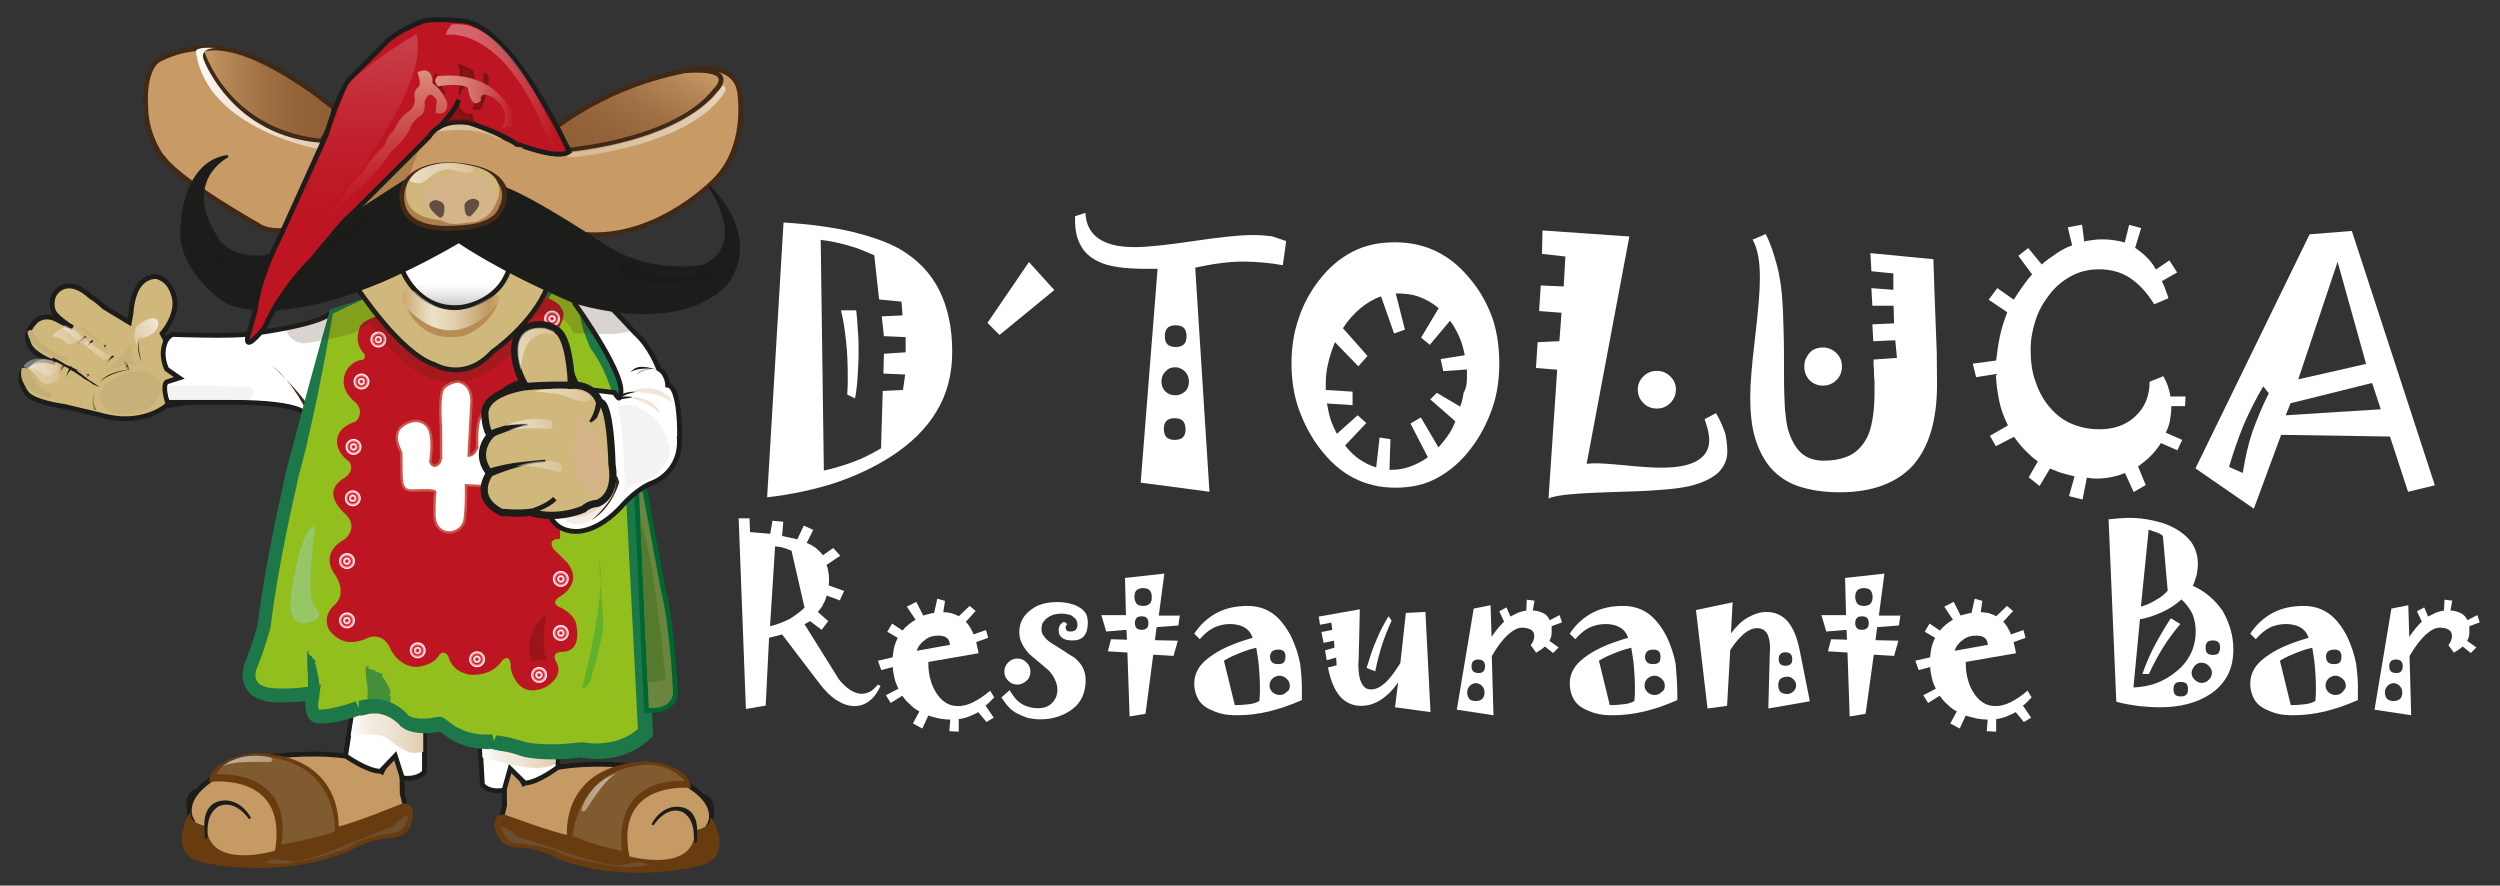 <?xml version="1.0" encoding="utf-8"?>
<!-- Generator: Adobe Illustrator 21.1.0, SVG Export Plug-In . SVG Version: 6.00 Build 0)  -->
<svg version="1.1" id="Capa_1" xmlns="http://www.w3.org/2000/svg" xmlns:xlink="http://www.w3.org/1999/xlink" x="0px" y="0px"
	 viewBox="0 0 1036 367" style="enable-background:new 0 0 1036 367;" xml:space="preserve">
<rect x="0" y="0" width="1036" height="367" fill="#333333" stroke="none"/>
<style type="text/css">
	.st0{fill:url(#SVGID_1_);}
	.st1{fill:#D0B77C;stroke:#1C1C1A;stroke-width:2;}
	.st2{fill:#1C1C1A;}
	.st3{opacity:0.49;fill:#412917;enable-background:new    ;}
	.st4{opacity:0.62;fill:#412917;enable-background:new    ;}
	.st5{opacity:0.62;fill:#1C1C1A;enable-background:new    ;}
	.st6{opacity:0.72;fill:#C4AF76;enable-background:new    ;}
	.st7{fill:#C4AF76;}
	.st8{opacity:0.45;fill:url(#SVGID_2_);enable-background:new    ;}
	.st9{opacity:0.45;fill:url(#SVGID_3_);enable-background:new    ;}
	.st10{opacity:0.45;fill:url(#SVGID_4_);enable-background:new    ;}
	.st11{opacity:0.73;fill:url(#SVGID_5_);enable-background:new    ;}
	.st12{opacity:0.45;fill:url(#SVGID_6_);enable-background:new    ;}
	.st13{opacity:0.45;fill:url(#SVGID_7_);enable-background:new    ;}
	.st14{fill:#FFFFFF;stroke:#1C1C1A;stroke-width:2;}
	.st15{fill:#412917;}
	.st16{fill:#F5F2F2;}
	.st17{opacity:0.99;fill:#C89B66;stroke:#1C1C1A;stroke-width:2;enable-background:new    ;}
	.st18{fill:#683C0F;stroke:#683C0F;}
	.st19{fill:#1C1C1A;stroke:#1C1C1A;}
	.st20{fill:#805B30;}
	.st21{fill:#6D4E2E;stroke:#683C0F;}
	.st22{opacity:0.55;fill:url(#SVGID_8_);enable-background:new    ;}
	.st23{fill:url(#SVGID_9_);}
	.st24{fill:#805B30;stroke:#683C0F;}
	.st25{opacity:0.55;fill:url(#SVGID_10_);enable-background:new    ;}
	.st26{fill:url(#SVGID_11_);}
	.st27{fill:#1A1A1A;}
	.st28{opacity:0.75;}
	.st29{fill:#1C7749;}
	.st30{fill:#92BE1E;}
	.st31{opacity:0.66;}
	.st32{fill:#BD1521;}
	.st33{fill:url(#SVGID_12_);}
	.st34{fill:url(#SVGID_13_);}
	.st35{fill:url(#SVGID_14_);}
	.st36{fill:url(#SVGID_15_);}
	.st37{fill:url(#SVGID_16_);}
	.st38{fill:url(#SVGID_17_);}
	.st39{fill:url(#SVGID_18_);}
	.st40{fill:url(#SVGID_19_);}
	.st41{fill:url(#SVGID_20_);}
	.st42{fill:url(#SVGID_21_);}
	.st43{fill:url(#SVGID_22_);}
	.st44{fill:url(#SVGID_23_);}
	.st45{fill:#FFFFFF;stroke:#CC5648;}
	.st46{opacity:0.56;fill:#3AA836;enable-background:new    ;}
	.st47{opacity:0.51;fill:#78160E;enable-background:new    ;}
	.st48{opacity:0.75;fill:#97C67D;stroke:#97C67D;enable-background:new    ;}
	.st49{fill:#6A853D;stroke:#006633;stroke-width:2;}
	.st50{fill:#537A2D;}
	.st51{opacity:0.69;fill:#F0E5D7;enable-background:new    ;}
	.st52{fill:#E8D8C3;}
	.st53{opacity:0.45;fill:#683C0F;enable-background:new    ;}
	.st54{fill:#F0E5D7;}
	.st55{fill:none;}
	.st56{fill:#C89B66;stroke:#412917;stroke-width:2;}
	.st57{fill:url(#SVGID_24_);stroke:#412917;stroke-width:2;}
	.st58{fill:url(#SVGID_25_);stroke:#412917;stroke-width:2;}
	.st59{opacity:0.97;fill:url(#SVGID_26_);enable-background:new    ;}
	.st60{opacity:0.49;fill:url(#SVGID_27_);enable-background:new    ;}
	.st61{opacity:0.59;fill:url(#SVGID_28_);enable-background:new    ;}
	.st62{fill:#B07F49;}
	.st63{fill:url(#SVGID_29_);stroke:#1C1C1A;stroke-width:2;}
	.st64{opacity:0.57;fill:url(#SVGID_30_);enable-background:new    ;}
	.st65{opacity:0.76;fill:#B07F49;enable-background:new    ;}
	.st66{fill:#B07F49;stroke:#412917;stroke-width:2;}
	.st67{fill:#D0B77C;}
	.st68{fill:#D5B48A;}
	.st69{fill:#634E42;}
	.st70{opacity:0.59;fill:url(#SVGID_31_);enable-background:new    ;}
	.st71{opacity:0.38;fill:#1A1A1A;enable-background:new    ;}
	.st72{opacity:0.24;fill:#1A1A1A;enable-background:new    ;}
	.st73{fill:#BD1521;stroke:#1C1C1A;stroke-width:2;}
	.st74{opacity:0.57;fill:#621310;stroke:#631111;enable-background:new    ;}
	.st75{fill:none;stroke:#1C1C1A;stroke-width:2;}
	.st76{fill:url(#SVGID_32_);}
	.st77{fill:url(#SVGID_33_);}
	.st78{opacity:0.19;fill:url(#SVGID_34_);enable-background:new    ;}
	.st79{opacity:0.35;fill:url(#SVGID_35_);enable-background:new    ;}
	.st80{opacity:0.2;fill:#412917;enable-background:new    ;}
	.st81{fill:#D0B77C;stroke:#1C1C1A;stroke-width:3;}
	.st82{fill:none;stroke:#1C1C1A;stroke-width:3;}
	.st83{opacity:0.59;fill:url(#SVGID_36_);enable-background:new    ;}
	.st84{opacity:0.7;fill:url(#SVGID_37_);enable-background:new    ;}
	.st85{opacity:0.52;fill:url(#SVGID_38_);enable-background:new    ;}
	.st86{opacity:0.48;fill:url(#SVGID_39_);enable-background:new    ;}
	.st87{fill:#FFFFFF;}
</style>
<g>
	<g>
		
			<linearGradient id="SVGID_1_" gradientUnits="userSpaceOnUse" x1="224.288" y1="-124.634" x2="224.288" y2="-124.634" gradientTransform="matrix(1 0 0 -1 0 286)">
			<stop  offset="0" style="stop-color:#FFFFFF"/>
			<stop  offset="9.228537e-03" style="stop-color:#FEFEFE"/>
			<stop  offset="0.184" style="stop-color:#F6F0E8"/>
			<stop  offset="0.353" style="stop-color:#F2E8DB"/>
			<stop  offset="0.511" style="stop-color:#F0E5D7"/>
			<stop  offset="1" style="stop-color:#E2CCB0"/>
		</linearGradient>
		<path class="st0" d="M224.3,410.6"/>
		<g>
			<path class="st1" d="M82.8,166.2l-14,2c0,0-10.1,8.9-27.5,3.7l-14.8-3.5c0,0-13.3-1.7-15.7-5.8c0,0-4.3-5.3-0.7-9.9
				c0,0,3.5-5.7,12.8-2.4c0,0-4.3-1.2-8.3-4.4c0,0-7.2-5.1,0-12.6c0.2-0.3,3.9-3.8,9.4-0.6l6.1,3.1c0,0-7.8-4.6-8.2-7.7
				c0,0-1.2-3.9,1.2-6.9c0,0,4.9-7.2,14.7,1.9c0,0,1.6,0.7,5.4,4.2l10.4,6.3l0.7-4c0,0,0.3-7.4,3.5-11.5c3.2-4.1,7.3-3.6,7.7-3.3
				c0.4,0.3,4.9,1,6.7,8.4c1.8,7.4-5,15-5,15l1.5,2.8l11.7,0.5L82.8,166.2z"/>
			<path class="st2" d="M21.4,149.5c0,0,1.5-0.1,5.1,2.2c0,0,2.3,1.1,2.9,1.6c0,0,3.1-0.2,4.4,0.9c0,0-2.7-1.6-4.1-1.8
				c0,0-1.4-1-2.4-1.3c0,0-3.8-2.4-5.5-3L21.4,149.5z"/>
			<path class="st2" d="M29.4,153.3c0,0-1.4,1-2.1,3.5c0,0,0.7-3.1,1.4-3.9L29.4,153.3z"/>
			<path class="st2" d="M28.4,152.8c0,0,4.1,2.2,6.5,4.2c0,0,1.9,0.9,3.9,2.4l2.6,1.1l-3-2.1c0,0-1.7-0.8-3.1-2.2
				c0,0-6.1-4.5-6.2-4.6L28.4,152.8z"/>
			<path class="st3" d="M39,170c0,0-1.3-4.7,0.1-7.1c0,0-1.3,3.8,0.9,6.9L39,170z"/>
			<path class="st2" d="M38.8,141.4c0,0-2.1,0.9-3.4,3.4c0,0,1.8-3.3,2.7-3.9L38.8,141.4z"/>
			<path class="st2" d="M47.3,147.8c0,0-2.1,0.9-3.4,3.4c0,0,1.8-3.3,2.7-3.9L47.3,147.8z"/>
			<path class="st4" d="M27,151.7c0,0-1.4,0.6-2.7,4c0,0,0.6-3,1.7-4.4C26.1,151.2,27,151.7,27,151.7z"/>
			<path class="st5" d="M36,139.8c0,0-1.5,0.2-3.8,3c0,0,1.5-2.7,3-3.7C35.3,139.1,36,139.8,36,139.8z"/>
			<polygon class="st2" points="51.2,149.4 53,153.7 52.1,150.4 			"/>
			<polygon class="st2" points="51.8,149.6 53.6,153.8 52.8,150.5 			"/>
			<path class="st6" d="M41.8,161.8c0,0,5.9-9,19.1-7.7c0,0,6.6,2.6,6,7.6c0,0-2.8,9.5-12.3,9.7c0,0-7.7,1.8-11.4-2.6
				C43.3,168.8,40.4,165.3,41.8,161.8z"/>
			<path class="st7" d="M9,152.6c0,0-2.3,7.1,6.4,10.8l3.8,1.3c0,0,3.7,0.4,1.6-2c0,0-6.1-2.2-7.6-7C13.1,155.7,12.1,151.5,9,152.6z
				"/>
			<path class="st7" d="M11.4,137.5c0,0-0.1,5.7,8.7,9.2l5.1,2.5c0,0,4.6,0.6,2.6-1c0,0-5.1-1.8-5.9-2.5c0,0-7.4-4.4-7.8-7.7
				C14.2,138.1,12.9,135.5,11.4,137.5z"/>
			<path class="st7" d="M34.4,136.9c0,0,3,2.3,5.7,4.5c0,0,2.8,2,1.6,0.6c0,0-2.8-2.7-3.4-3.2l-2.7-2.1
				C35.5,136.6,32,134.5,34.4,136.9z"/>
			
				<linearGradient id="SVGID_2_" gradientUnits="userSpaceOnUse" x1="-2.862005e-02" y1="111.37" x2="15.259" y2="111.37" gradientTransform="matrix(0.992 -0.123 -0.123 -0.992 23.725 265.329)">
				<stop  offset="0" style="stop-color:#FFFFFF"/>
				<stop  offset="9.228537e-03" style="stop-color:#FEFEFE"/>
				<stop  offset="0.184" style="stop-color:#F6F0E8"/>
				<stop  offset="0.353" style="stop-color:#F2E8DB"/>
				<stop  offset="0.511" style="stop-color:#F0E5D7"/>
				<stop  offset="1" style="stop-color:#E2CCB0"/>
			</linearGradient>
			<path class="st8" d="M9.7,151.8c0,0,3.3-6.2,13.8-1.4c0,0.2,3.6,2.9,0.8,6.6c0,0-4.6,4.4-8,0.3c0,0-1.8-2.9-4.2-4.3
				C12.1,153,10.4,152.4,9.7,151.8z"/>
			
				<linearGradient id="SVGID_3_" gradientUnits="userSpaceOnUse" x1="-18.873" y1="54.601" x2="-8.262" y2="54.601" gradientTransform="matrix(0.943 -0.334 -0.334 -0.943 58.652 186.457)">
				<stop  offset="0" style="stop-color:#FFFFFF"/>
				<stop  offset="9.228537e-03" style="stop-color:#FEFEFE"/>
				<stop  offset="0.184" style="stop-color:#F6F0E8"/>
				<stop  offset="0.353" style="stop-color:#F2E8DB"/>
				<stop  offset="0.511" style="stop-color:#F0E5D7"/>
				<stop  offset="1" style="stop-color:#E2CCB0"/>
			</linearGradient>
			<path class="st9" d="M22,139.3c0,0,1.3-4.7,9.1-3c0,0.1,2.9,1.4,1.5,4.3c0,0-2.4,3.7-5.4,1.4c0,0-1.6-1.7-3.5-2.3
				C23.8,139.8,22.6,139.6,22,139.3z"/>
			
				<linearGradient id="SVGID_4_" gradientUnits="userSpaceOnUse" x1="-31.99" y1="45.483" x2="-21.378" y2="45.483" gradientTransform="matrix(0.943 -0.334 -0.334 -0.943 58.652 186.457)">
				<stop  offset="0" style="stop-color:#FFFFFF"/>
				<stop  offset="9.228537e-03" style="stop-color:#FEFEFE"/>
				<stop  offset="0.184" style="stop-color:#F6F0E8"/>
				<stop  offset="0.353" style="stop-color:#F2E8DB"/>
				<stop  offset="0.511" style="stop-color:#F0E5D7"/>
				<stop  offset="1" style="stop-color:#E2CCB0"/>
			</linearGradient>
			<path class="st10" d="M12.6,152.3c0,0,1.3-4.7,9.1-3c0,0.1,2.9,1.4,1.5,4.3c0,0-2.4,3.7-5.4,1.4c0,0-1.6-1.7-3.5-2.3
				C14.4,152.7,13.3,152.6,12.6,152.3z"/>
			
				<linearGradient id="SVGID_5_" gradientUnits="userSpaceOnUse" x1="-210.243" y1="80.243" x2="-197.831" y2="80.243" gradientTransform="matrix(-0.9 0.436 -0.436 -0.9 -88.264 298.03)">
				<stop  offset="0" style="stop-color:#FFFFFF"/>
				<stop  offset="9.228537e-03" style="stop-color:#FEFEFE"/>
				<stop  offset="0.184" style="stop-color:#F6F0E8"/>
				<stop  offset="0.353" style="stop-color:#F2E8DB"/>
				<stop  offset="0.511" style="stop-color:#F0E5D7"/>
				<stop  offset="1" style="stop-color:#E2CCB0"/>
			</linearGradient>
			<path class="st11" d="M65.4,133c0,0,1.7,4.8-6,7c-0.3-0.1-2-0.4-2.4,0.9c0,0,0.1,2.5-0.6,1.8c0,0-2.1-5.2,0.9-8.1
				C57.3,134.8,63.3,129.7,65.4,133z"/>
			<path class="st2" d="M35.6,155c0,0,0.9,0.1,0.7,0.8c0,0.1-0.3,0.6-0.3,0.6s1-1,1.2-1.5c0,0-0.2,0.4-0.6,0.2L35.6,155z"/>
			<path class="st2" d="M42.6,142.9c0,0,0.9,0.1,0.7,0.8c0,0.1-0.3,0.6-0.3,0.6s1-1,1.2-1.5c0,0-0.2,0.4-0.6,0.2L42.6,142.9z"/>
			<path class="st2" d="M41.5,158.2c0,0,3.6-3.9,13-5.1C54.5,153.1,45.2,153.4,41.5,158.2z"/>
			<path class="st2" d="M57.6,141.1c0,0-0.6,3.7,1.1,8.9C58.7,149.9,56.4,145.7,57.6,141.1z"/>
			
				<linearGradient id="SVGID_6_" gradientUnits="userSpaceOnUse" x1="26.235" y1="117.15" x2="36.007" y2="117.15" gradientTransform="matrix(0.992 -0.123 -0.123 -0.992 23.725 265.329)">
				<stop  offset="0" style="stop-color:#FFFFFF"/>
				<stop  offset="9.228537e-03" style="stop-color:#FEFEFE"/>
				<stop  offset="0.184" style="stop-color:#F6F0E8"/>
				<stop  offset="0.353" style="stop-color:#F2E8DB"/>
				<stop  offset="0.511" style="stop-color:#F0E5D7"/>
				<stop  offset="1" style="stop-color:#E2CCB0"/>
			</linearGradient>
			<path class="st12" d="M35,142.9l8.1,6.3c0,0,2.5-0.7,2.3-1.7c0,0-3.4-2-7.5-5.1C37.5,142.4,35.2,139.9,35,142.9z"/>
			
				<linearGradient id="SVGID_7_" gradientUnits="userSpaceOnUse" x1="18.214" y1="124.781" x2="27.986" y2="124.781" gradientTransform="matrix(0.992 -0.123 -0.123 -0.992 23.725 265.329)">
				<stop  offset="0" style="stop-color:#FFFFFF"/>
				<stop  offset="9.228537e-03" style="stop-color:#FEFEFE"/>
				<stop  offset="0.184" style="stop-color:#F6F0E8"/>
				<stop  offset="0.353" style="stop-color:#F2E8DB"/>
				<stop  offset="0.511" style="stop-color:#F0E5D7"/>
				<stop  offset="1" style="stop-color:#E2CCB0"/>
			</linearGradient>
			<path class="st13" d="M26.1,136.3l8.1,6.3c0,0,2.5-0.7,2.3-1.7c0,0-3.4-2-7.5-5.1C28.6,135.9,26.3,133.3,26.1,136.3z"/>
			<path class="st6" d="M44.1,154.2c0,0,8.1-8.1,10.2-11.9c0,0-0.4,5.8,2.2,8.6C56.5,150.9,46.9,151.5,44.1,154.2z"/>
			<path class="st14" d="M127.2,172.5c0,0,0.7-5.8-31.8-5.8H76.6h-7.2c0,0-2.2-6.6-0.4-8.4l5.3-1.7l-5.2-3.6c0,0-2.8-5.3-0.7-10.9
				c0,0,0.5-2.1,3-3.5c0,0,22.6,0.8,30.4,0c0,0,29.9-3.5,35.5-9c0,0,0.9,0.9,1.3,1.3C138.6,130.9,130.3,170.6,127.2,172.5z"/>
			<path class="st15" d="M127.6,171.6c0,0-5.4-12.6-15-20.2c0,0,11.8,10.8,16,18.1L127.6,171.6z"/>
			<path class="st16" d="M69.5,159.6c0,0-0.5,2.8,0.7,6c0,0,30.9,0,33.7,0c0,0,2.3-4-0.1-5.4L69.5,159.6z"/>
		</g>
		<g>
			<g>
				<path class="st17" d="M166.4,312.5c0,0,0.2,10.9,0.3,16.6c0,0,3.7,11.5,0.3,15l-59.3,13.3l-25.3-3.7c0,0-10.2-9.7-2.9-13.7
					c0,0-5.3-7.9,7.7-16.8c0,0,5.9-9.1,24.2-9.4c0,0,15.3-2.5,30.7-0.6l1.6,0.2c0,0,8.9,2.7,14.6,6.4l4.6-9.5
					C162.9,310.4,165.2,308,166.4,312.5z"/>
				<path class="st14" d="M147,289l-3.8,24.2c0,0,9.1,6.5,14.5,6.4l6.1-6.4l2.9,9.1c0,0,5.6,1.3,9.2-2.4v-26.3l-29-4.4"/>
				<path class="st18" d="M167,333.4c0,0-20.5,8.4-27.2,9.7c0,0,2.5-30-34.2-30.5c0,0-17,1.4-18.4,10.9c0,0,33.1-4.3,27.2,29.4
					c0,0-26.4,8.3-29.2-8.6c0-0.2-0.1-0.5-0.1-0.7c0-0.3-0.1-0.6-0.1-0.9c0,0-6.4-1-6.5-4.8c0,0-9,16.3,6,19.1
					c0,0,31.2,7.4,60.4-4.9c0,0,7.9-5.1,17.3-5.3c0,0,7.4-0.6,8-6.7C170.3,339.9,172.4,333.3,167,333.4z"/>
				<path class="st19" d="M85.2,342.2c0,0-0.9-9.8,7.9-10c0,0,6.2-0.6,10.5,7c0,0-5.9-9.2-13.6-5.3c0.2,0.2-4.4,1.8-4.5,10
					C85.5,352,85.2,342.2,85.2,342.2z"/>
				<path class="st19" d="M78.4,337.2c0,0-3.2-9,4.4-10.1C82.8,327.1,78.1,330,78.4,337.2z"/>
			</g>
			<path class="st20" d="M89.5,320.9c0,0,32-2.9,27.1,29.1c0,0,22.2-4.1,22.2-6c0,0,1.1-26.4-26.9-30.2
				C111.9,313.8,96.4,310,89.5,320.9z"/>
			<path class="st21" d="M113.1,355.5c0,0-4,0.9-3.8,1.9c0,0.1,0.1,0.3,0.3,0.4c1.7,1.1,10.4,0.5,10.4,0.5s18.9-3.2,26.2-7.6
				c0,0,3.3-3.1,18.2-5.2c0,0,4.3-0.7,5.4-7.6c0,0-0.2-3-7.2,4.1c0,0-10.5,4-16.5,6.5c0,0-22.3,9.9-26.5,7.7L113.1,355.5z"/>
			
				<linearGradient id="SVGID_8_" gradientUnits="userSpaceOnUse" x1="92.119" y1="-29.46" x2="113.03" y2="-29.46" gradientTransform="matrix(1 0 0 -1 0 286)">
				<stop  offset="0" style="stop-color:#FFFFFF"/>
				<stop  offset="9.228537e-03" style="stop-color:#FEFEFE"/>
				<stop  offset="0.184" style="stop-color:#F6F0E8"/>
				<stop  offset="0.353" style="stop-color:#F2E8DB"/>
				<stop  offset="0.511" style="stop-color:#F0E5D7"/>
				<stop  offset="1" style="stop-color:#E2CCB0"/>
			</linearGradient>
			<path class="st22" d="M92.1,317.7c0,0,7.1-6.6,19.8-3.9c0,0,2.5,1.1,0,2C111.9,316,96.1,314.8,92.1,317.7z"/>
			
				<linearGradient id="SVGID_9_" gradientUnits="userSpaceOnUse" x1="145.288" y1="-15.161" x2="175.311" y2="-15.161" gradientTransform="matrix(1 0 0 -1 0 286)">
				<stop  offset="0" style="stop-color:#FFFFFF"/>
				<stop  offset="9.228537e-03" style="stop-color:#FEFEFE"/>
				<stop  offset="0.184" style="stop-color:#F6F0E8"/>
				<stop  offset="0.353" style="stop-color:#F2E8DB"/>
				<stop  offset="0.511" style="stop-color:#F0E5D7"/>
				<stop  offset="1" style="stop-color:#E2CCB0"/>
			</linearGradient>
			<path class="st23" d="M147.6,290.3l-2.3,14.6c0,0,12.3-1.9,15.7,1.5c6.2,4.9,8.8,5.4,8.8,5.4s3.2,0.5,5.6-0.3v-17.3L147.6,290.3z
				"/>
		</g>
		<g>
			<path class="st17" d="M208.9,317.7c0,0,0.1,10.5,0.2,16.1c0,0-3.3,11.2,0.2,14.6l57.8,11.2l24.4-4.3c0,0,9.6-9.7,2.4-13.4
				c0,0,4.9-7.8-7.9-16c0,0-6-8.6-23.7-8.4c0,0-14.9-2-29.8,0.3L231,318c0,0-8.6,2.9-14,6.7l-4.7-9
				C212.2,315.6,209.9,313.4,208.9,317.7z"/>
			<path class="st14" d="M228.1,298.3l3.3,19.5c0,0-8.6,6.6-13.9,6.7l-6.1-6l-2.5,8.9c0,0-5.4,1.5-9-2.1l-1.1-19.7L228.1,298.3"/>
			<path class="st18" d="M208.9,338c0,0,20.1,7.5,26.6,8.6c0,0-3.3-29,32.2-30.6c0,0,16.5,0.8,18.1,10c0,0-32.1-3.2-25.4,29.3
				c0,0,25.8,7.2,28-9.2c0-0.2,0.1-0.5,0.1-0.7c0-0.3,0-0.6,0.1-0.9c0,0,6.2-1.2,6.2-4.9c0,0,9.2,15.6-5.2,18.7c0,0-30,8.1-58.6-3
				c0,0-7.8-4.7-16.9-4.6c0,0-7.1-0.4-8-6.3C205.9,344.4,203.7,338,208.9,338z"/>
			<path class="st19" d="M288.4,344.2c0,0,0.6-9.5-8-9.4c0,0-6-0.4-10,7c0,0,5.5-9.1,13-5.6c-0.2,0.2,4.3,1.7,4.6,9.5
				C288.4,353.6,288.4,344.2,288.4,344.2z"/>
			<path class="st19" d="M294.8,339.1c0,0,2.8-8.8-4.6-9.7C290.2,329.4,294.9,332.2,294.8,339.1z"/>
		</g>
		<path class="st24" d="M258.4,353.3c0,0-6-30.8,26.4-29.1c0,0-7-10.5-21.9-7.1c0,0-21.9,1.6-26.1,28.8l-0.1,0.5
			C236.7,346.3,241.7,349.9,258.4,353.3z"/>
		<path class="st21" d="M265,356.7c0,0,4,0.6,4,1.6c0,0.1-0.1,0.3-0.3,0.4c-1.6,1.2-10.4,1.1-10.4,1.1s-19.1-2-26.6-5.9
			c0,0-3.5-2.8-18.5-4c0,0-4.4-0.4-5.9-7.2c0,0,0-3,7.5,3.6c0,0,10.7,3.3,16.9,5.4c0,0,22.9,8.4,27,5.9L265,356.7z"/>
		
			<linearGradient id="SVGID_10_" gradientUnits="userSpaceOnUse" x1="1443.705" y1="715.216" x2="1464.596" y2="715.216" gradientTransform="matrix(-0.566 0.824 -0.824 -0.566 1660.728 -465.319)">
			<stop  offset="0" style="stop-color:#FFFFFF"/>
			<stop  offset="9.228537e-03" style="stop-color:#FEFEFE"/>
			<stop  offset="0.184" style="stop-color:#F6F0E8"/>
			<stop  offset="0.353" style="stop-color:#F2E8DB"/>
			<stop  offset="0.511" style="stop-color:#F0E5D7"/>
			<stop  offset="1" style="stop-color:#E2CCB0"/>
		</linearGradient>
		<path class="st25" d="M255.5,320.6c0,0-9.5,2-14.4,14.1c0,0-0.5,2.7,1.6,1.1C242.8,335.9,250.8,322.2,255.5,320.6z"/>
		
			<linearGradient id="SVGID_11_" gradientUnits="userSpaceOnUse" x1="199.44" y1="-22.91" x2="230.248" y2="-22.91" gradientTransform="matrix(1 0 0 -1 0 286)">
			<stop  offset="0" style="stop-color:#FFFFFF"/>
			<stop  offset="9.228537e-03" style="stop-color:#FEFEFE"/>
			<stop  offset="0.184" style="stop-color:#F6F0E8"/>
			<stop  offset="0.353" style="stop-color:#F2E8DB"/>
			<stop  offset="0.511" style="stop-color:#F0E5D7"/>
			<stop  offset="1" style="stop-color:#E2CCB0"/>
		</linearGradient>
		<path class="st26" d="M199.9,313.9c0,0,17,4.9,24,4.3s6.5-2.8,6.5-2.8l-2.7-15.9l-28.1,6.5L199.9,313.9z"/>
		<path class="st27" d="M129.8,295.7"/>
		<g class="st28">
			<g>
				<g>
					<path class="st29" d="M245.9,306.3c-0.2,0-0.4,0.1-0.5,0c-0.2-0.3,0.5-0.5,0.3-0.8c-0.1,0-0.2,0-0.3,0c0.1-0.2,0.3-0.5,0.5-0.7
						c0-0.4-0.1-0.9-0.2-1.3c-0.1,0-0.2,0-0.3,0c-0.1-0.2,0-0.4,0.1-0.7c0,0,0-0.1-0.1-0.1s-0.2,0-0.3,0c0-0.1,0-0.2,0.1-0.3
						c-0.6-1.3-1.4-2.5-2.1-3.9c-0.3-0.3-0.6-0.6-0.7-0.9c-0.1-0.4,0.1-1,0.1-1.4c-1.2,0.1-1.7-0.9-2.9-0.7c0-0.3,0.1-0.7-0.3-0.7
						c-1-0.1-2.1-0.3-2.7-1c-0.1-0.3,0.3-0.7,0.1-0.8c-0.3-0.2-0.7,0.4-1,0.2c-0.4,2.1,0.1,4.1,0.1,6.3c0.5,0.7,0.7,5.6,0.5,6.8v0.1
						c-0.1,0.7,0,1.5,0.5,2.1c0.3,0.3,0.6,0.5,0.9,0.8c0.2-0.1,0.4-0.2,0.6-0.3c0,0.3,0,0.5,0.2,0.7c0.5,0.6,1.1,0.3,1.9,0
						c0.3-0.2,0.9,0.1,1.2-0.2c0,0.2,0,0.3,0,0.5c0.3,0-0.2-0.6,0.4-0.4c-0.1,0.2,0.1,0.4,0.1,0.6c0.4-0.1,0.2-0.6,0.6-0.6
						c0.1,0.1-0.6,0.5,0,0.5c0.1,0,0.1-0.2,0.1-0.3c0.2,0.6,0.7,0.9,1.3,0.4c0,0.2-0.2,0.4-0.2,0.6l0,0c0-0.1,0.1-0.3,0.1-0.3
						c0,0.1,0,0.2,0,0.3c0.1,0,0.2,0,0.2-0.1c0.1-0.1,0.1-0.2,0.1-0.2c0,0.1,0,0.1,0,0.2c0.2-0.1,0.3-0.1,0.5-0.2
						c0.4-0.3,0.9-0.5,0.9-0.6C245.7,308.5,245.8,307.4,245.9,306.3z"/>
				</g>
			</g>
		</g>
		<g>
			<g>
				<path class="st30" d="M151.2,123.7l-13.8,5.3c0,0-11.4,50.7-16.5,68.2c0,0.7-8,33.3-11.4,61.5c0,0-1.6,7.1-5.8,17.4
					c0,0-4.7,12,12,12c0,0,6.6,0.3,13.8-1c0,0-1.6,8.7,1.4,9.6c0,0,4.9,1.1,17.4-3.4c0.5,1,9.2-4.6,18.6,4.8c0,0,3.4,4.3,15.4,1.7
					c1.2,0,7.5,8.4,22,7.2c0.7,0.7,4.9,0.4,11.8,2.9c0,0,8,2.7,24.4,0.5c0,0,15.7,3.6,26.5-7.2l-4.8-94.1c0,0,1.9-43.4-15.4-66.6
					c0,0-6.3-14.2-3.1-17.4c0,0-13.9-7.1-15.7-8.9c1.7,1.7-23.4,30.4-35.9,33.8c-0.7,0.7-12.2,4.5-23.6-7c0,0-13.5-13.3-15-19.3
					L151.2,123.7L151.2,123.7z"/>
				<g>
					<g>
						<g>
							<path class="st29" d="M151.2,123.7c-5,1.6-9.7,3.1-14.1,4.5l-0.4,0.1l-0.1,0.5c-3.1,10.9-5.9,20.9-8.8,31.7
								c-1.4,5.4-2.9,10.9-4.5,16.9c-1.6,5.9-3.2,12.3-5.1,19.1l-0.1,0.8v-0.1l0,0v0.1v0.2c-0.1,0.3-0.1,0.6-0.2,0.9
								c-0.1,0.6-0.3,1.3-0.4,1.9c-1.1,4.8-2.7,11.9-4.6,21.6c-1.9,9.6-4.2,21.7-6.1,36.6l0.1-0.3c-0.5,2.2-1.3,4.6-2,7
								c-0.8,2.4-1.6,4.8-2.5,7.1l-0.7,1.8l-0.3,0.9l-0.1,0.2c-0.1,0.2-0.1,0.3-0.1,0.4c-0.1,0.2-0.1,0.4-0.2,0.6
								c-0.4,1.6-0.6,3.2-0.4,4.8c0.2,1.7,0.7,3.4,1.8,4.9c0.2,0.4,0.5,0.7,0.8,1s0.6,0.6,0.9,0.9l1,0.7c0.3,0.2,0.7,0.5,1,0.6
								c0.7,0.3,1.4,0.7,2.1,0.9c0.7,0.2,1.4,0.4,2,0.6c0.7,0.1,1.3,0.2,1.9,0.3c0.3,0,0.6,0.1,0.9,0.1c0.3,0,0.6,0,0.9,0
								c0.6,0,1.2,0.1,1.8,0.1c0.3,0,0.6,0,0.8,0c0.3,0,0.6,0,0.8,0c1.1,0,2.1,0,3.1-0.1c4-0.1,7.4-0.6,10-1l-3.4-3.4
								c-0.4,2.2-0.6,4.2-0.4,6.5c0.1,1.2,0.2,2.4,1,3.9c0.4,0.7,1.1,1.7,2.2,2.2c0.2,0.1,0.3,0.1,0.5,0.2s0.3,0.1,0.6,0.2
								s0.4,0.1,0.6,0.1c0.3,0,0.6,0.1,0.9,0.1c2.2,0.1,4-0.2,5.7-0.4c1.7-0.3,3.2-0.6,4.6-1c2.7-0.7,4.8-1.4,6.1-1.9
								c0.3-0.1,0.6-0.2,0.8-0.3c0.1,0,0.2-0.1,0.3-0.1h0.1l0,0l0,0l0,0c3.3,1.3-4.4-1.8-3.6-1.4l0.1,0.1c0.1,0.1,0.2,0.3,0.3,0.4
								c0.2,0.2,0.4,0.5,0.6,0.6c0.1,0.1,0.2,0.2,0.3,0.2s0.1,0.1,0.2,0.1c0.4,0.2,0.9,0.3,1,0.3s0.1,0,0.1,0h-0.1
								c-0.1,0-0.3,0-0.5-0.1s-0.4-0.2-0.7-0.3c-0.2-0.1-0.4-0.3-0.7-0.5c-0.1-0.1-0.2-0.2-0.3-0.4l-0.1-0.2l-0.1-0.1v-0.1l0,0
								c1.6,0.6-3.6-1.5,3.6,1.4l-3.6-1.4c0.2,0.4,0.5,0.8,0.9,1.1c0.1,0.1,0.2,0.1,0.3,0.2s0.1,0.1,0.2,0.1
								c0.1,0.1,0.2,0.1,0.4,0.2s0.6,0.2,0.7,0.2c0.1,0,0.2,0,0.3,0s0.2,0,0.3,0h0.2c0.1,0,0.3,0,0.3,0c0.4-0.1,0.6-0.1,0.8-0.2
								c0.4-0.1,0.8-0.2,1.2-0.3c0.7-0.2,1.4-0.3,2-0.3c1.3-0.1,2.5-0.1,3.7,0.2c2.3,0.5,4.2,1.6,5.6,2.6c0.7,0.5,1.3,1,1.7,1.4
								c0.2,0.2,0.5,0.4,0.5,0.5c0.4,0.4,0.6,0.6,0.8,0.7c0.4,0.3,0.5,0.4,0.4,0.3c-0.1,0-0.2-0.1-0.4-0.3c-0.1-0.1-0.2-0.2-0.4-0.3
								c-0.1-0.1-0.2-0.2-0.3-0.2l-0.2-0.2l-0.1-0.1l-0.1-0.1l0,0l0,0l0,0c0.1,0.1-0.2-0.3,0.2,0.3l-0.2-0.3
								c0.4,0.5,0.6,0.6,0.8,0.8c0.2,0.2,0.4,0.4,0.7,0.5c0.4,0.3,0.9,0.5,1.3,0.8c0.8,0.4,1.7,0.7,2.5,0.9c1.6,0.4,3.2,0.6,4.6,0.6
								c2.8,0.1,5.2-0.3,6.9-0.6c0.4-0.1,0.8-0.2,1.2-0.2c0.1,0,0.2,0,0.3-0.1h0.1l0,0l0,0l0,0c0.1,0-1.2,0.1-0.6,0.1H183
								c-0.1,0-0.2,0-0.4,0c-0.1,0-0.2-0.1-0.3-0.1h-0.1c-0.1,0-0.1-0.1-0.2-0.1c0,0,0,0-0.1,0c0.1,0.1,0.5,0.4,0.6,0.5
								s0.1,0.1-0.1-0.1c-0.1-0.1-0.2-0.2-0.4-0.3c0,0-0.1-0.1-0.2-0.1l0,0c0,0,0,0,0.1,0s0.1,0.1,0.2,0.1c0.1,0,0.3,0.1,0.4,0.1
								c0.1,0,0.1,0,0.2,0h0.1h0.1l0,0c0.3,0-0.6,0.1,0.7-0.1L183,303c-0.2,0-0.5,0-0.7-0.1l-0.2-0.1H182l-0.2-0.1l0,0l0.1,0.1
								l0.6,0.5c0.5,0.4,0.9,0.7,1.4,1.1c1,0.7,2,1.4,3,2c2,1.2,4.1,2.1,6.1,2.7c4,1.2,7.6,1.4,10.1,1.3c0.6,0,1.2-0.1,1.7-0.1h0.2
								l0,0l0,0l0,0c0.5,0.2-4.4-1.6-2.3-0.8l0.1,0.1c0.1,0.1,0.2,0.2,0.3,0.3c0.6,0.4,0.7,0.4,1,0.5c0.2,0.1,0.2,0.1,0.3,0.1
								l0.3,0.1c0.2,0,0.3,0.1,0.4,0.1c0.9,0.2,1.3,0.2,1.5,0.3c0.2,0,0.1,0-0.3,0c-0.2,0-0.5-0.1-0.9-0.1c-0.1,0-0.2,0-0.4-0.1
								c-0.1,0-0.3,0-0.5-0.1s-0.3-0.1-0.7-0.2c-0.2-0.1-0.3-0.1-0.5-0.2c-0.1-0.1-0.3-0.2-0.4-0.3l-0.2-0.2l-0.1-0.1l0,0l0,0
								c1,0.4-2.3-0.9,2.3,0.8l-2.3-0.8c0.2,0.2,0.5,0.4,0.8,0.6c0.2,0.1,0.2,0.1,0.3,0.1l0.2,0.1c0.4,0.2,0.5,0.2,0.7,0.2
								c0.2,0.1,0.3,0.1,0.5,0.1l0.4,0.1c0.5,0.1,1,0.1,1.5,0.2c0.9,0.1,1.7,0.3,2.6,0.4c1.6,0.3,3.2,0.7,4.6,1.2
								c0.4,0.1,0.7,0.3,1.1,0.4l0.3,0.1l0.4,0.1l0.7,0.2c0.8,0.2,1.6,0.4,2.4,0.5c1.5,0.2,3,0.4,4.3,0.5c5.3,0.4,9.3,0.1,12.1-0.1
								c2.8-0.2,4.5-0.5,5.4-0.6c0.1,0,0.2,0,0.3,0h0.1l0,0l0,0l0,0l0,0l0,0c0.9,0-1.3-0.1-1,0c0.1,0,0.1,0,0.1,0
								c0.1,0,0.2,0,0.3,0.1l0,0h-0.1h-0.1h-0.1l0,0l0,0l0,0l0,0l0,0c0.5,0-1,0,1,0h-1c1,0.2,1.6,0.3,2.1,0.3c0.5,0.1,0.8,0.1,1,0.1
								c0.4,0,0.4,0,0.4,0s0.2,0,0.8,0.1c0.6,0,1.7,0.1,3.6,0.1c1.9-0.1,4.6-0.2,8.3-1.2c1.8-0.5,3.9-1.2,6.2-2.4
								c2.3-1.2,4.6-2.8,7-5.1l0.9-0.9l-0.1-1.3c-0.3-6.7-2.1-41.9-4.8-94.1v0.3c0.2-6,0-12.2-0.6-18.6c-0.5-6.4-1.4-12.9-2.8-19.1
								c-1.3-6.2-3.1-12.2-5.3-17.4c-2.2-5.3-4.8-9.8-7.4-13.3l0.3,0.6c-1.8-4.2-3.1-8.3-3.6-11.2c-0.2-1.4-0.2-2.5-0.1-2.9
								c0.1-0.4,0,0-0.1-0.1l-0.7-4.7c-4.6-2.4-8.4-4.5-11.1-6c-1.3-0.8-2.4-1.4-3-1.8c-0.1-0.1-0.3-0.2-0.4-0.3
								c-0.1-0.1-0.2-0.2-0.2-0.2c-0.1-0.1-0.1-0.1-0.1-0.1l-4.1,4.1c-0.3-0.3-0.5-0.6-0.6-1c-0.1-0.3-0.1-0.4-0.2-0.6
								c0-0.3,0-0.3,0-0.4c0-0.1,0-0.2,0-0.2c0-0.1,0-0.1,0-0.1l0,0c0,0.1-0.1,0.2-0.2,0.4c-0.2,0.3-0.4,0.7-0.7,1.1
								c-0.5,0.7-1,1.4-1.4,2c-0.9,1.2-1.8,2.2-2.4,3.1c-1.4,1.7-2.3,2.7-3.1,3.6c-4.5,5-8.9,9.4-13.2,13.1
								c-2.2,1.9-4.3,3.6-6.4,5.1c-2.1,1.5-4.3,2.8-6.3,3.4l-1.1,0.6c0.1-0.1,0.1-0.2,0.2-0.2l0.1-0.1l0,0c-0.1,0-0.1,0.1-0.2,0.1
								l-0.6,0.2c-0.4,0.1-0.8,0.2-1.3,0.3c-0.4,0.1-0.9,0.1-1.4,0.2l-1.4,0.1c-1.9,0-3.8-0.2-5.6-0.7c-0.5-0.1-0.9-0.2-1.4-0.4
								c-0.4-0.2-0.9-0.3-1.3-0.5c-0.8-0.4-1.7-0.8-2.6-1.3l-1.2-0.7l-1.2-0.8c-0.8-0.5-1.6-1.2-2.3-1.8c-1.5-1.2-3-2.7-4.5-4.1
								c-1.5-1.4-3-2.9-4.4-4.4s-2.9-3.1-4.3-4.8c-1.3-1.7-2.7-3.5-3.5-5.6v-0.1H154C152.9,123.6,152.1,123.7,151.2,123.7
								c0.8,0.1,1.7,0.1,2.4,0.2l-0.1-0.1c0.5,2.3,1.7,4.3,2.9,6.2s2.5,3.6,3.8,5.3s2.6,3.3,4,4.9c1.4,1.6,2.7,3.2,4.2,4.7
								c0.7,0.8,1.5,1.5,2.3,2.2l1.2,1l1.3,0.9c0.9,0.7,1.9,1.1,2.8,1.7c0.5,0.3,1,0.5,1.5,0.7s1,0.4,1.6,0.6
								c2.1,0.8,4.4,1.3,6.8,1.4c0.6,0,1.2,0,1.8,0c0.6-0.1,1.2-0.1,1.8-0.2c0.6-0.1,1.2-0.2,1.9-0.3c0.3-0.1,0.7-0.2,1-0.3l0.6-0.2
								l0.1-0.1c0.1-0.1,0.2-0.1,0.3-0.2c0.2-0.1,0.4-0.3,0.6-0.4l-1.1,0.6c3-0.8,5.5-2.2,7.9-3.7c2.4-1.6,4.8-3.3,7.1-5.2
								c4.7-3.8,9.3-8.3,14-13.5c0.8-0.9,1.8-2,3.2-3.7c0.7-0.9,1.6-1.9,2.6-3.3c0.5-0.7,1.1-1.4,1.7-2.3c0.3-0.4,0.6-0.9,0.9-1.5
								c0.2-0.3,0.3-0.6,0.5-1.1l0.1-0.4c0.1-0.2,0.1-0.4,0.1-0.5s0-0.3,0-0.4c0-0.2,0-0.3,0-0.6c0-0.3-0.1-0.5-0.2-0.8
								c-0.2-0.4-0.4-0.8-0.7-1.1l-4.1,4.1c0.1,0.1,0.3,0.2,0.6,0.5c0.2,0.2,0.3,0.2,0.5,0.4c0.2,0.1,0.4,0.3,0.6,0.4
								c0.8,0.5,2,1.2,3.4,2c2.8,1.6,6.7,3.7,11.4,6.1l-0.7-4.7c-0.1,0.1-0.4,0.4-0.7,1c-0.3,0.5-0.6,1.3-0.8,2
								c-0.3,1.5-0.2,3.2,0.1,5.1c0.6,3.7,2,8,4,12.6l0.1,0.3l0.2,0.3c2.3,3.1,4.7,7.2,6.7,12.1c2,4.9,3.7,10.5,5,16.4
								s2.1,12.2,2.7,18.3c0.5,6.2,0.7,12.3,0.5,17.9v0.2v0.1c2.7,52.2,4.5,87.4,4.8,94.1l0.9-2.2c-1.9,1.8-3.7,3.1-5.5,4
								s-3.5,1.5-5,1.9c-3,0.8-5.3,0.9-6.9,1c-1.6,0-2.5,0-3-0.1c-0.5,0-0.7-0.1-0.7-0.1s0,0-0.4,0c-0.2,0-0.4-0.1-0.8-0.1
								s-1-0.1-1.5-0.2h-1l1,0.1l0,0l0,0l0,0l0,0l0,0h0.1c0,0,0.1,0,0,0c0,0-0.1,0-0.2,0c0,0,0,0-0.1,0h-1l0,0l0,0l0,0l0,0h-0.1
								c-0.1,0-0.2,0-0.3,0c-0.8,0.1-2.5,0.3-5.1,0.5s-6.3,0.4-11.2,0.1c-1.2-0.1-2.5-0.2-3.8-0.4c-0.7-0.1-1.3-0.2-2-0.4l-0.5-0.1
								c0,0-0.2-0.1-0.1,0l-0.3-0.1c-0.4-0.1-0.8-0.3-1.2-0.4c-1.6-0.5-3.4-1-5.3-1.4c-0.9-0.2-1.9-0.4-2.9-0.5
								c-0.4-0.1-0.9-0.1-1.4-0.2h-0.3c-0.1,0-0.2,0-0.2,0l0,0l0,0l-0.1,0.2c-0.1,0.2-0.1,0.2-0.1,0.3c0,0.2-0.1,0.3-0.1,0.5
								s-0.1,0.3-0.2,0.5c-0.1,0.1-0.2,0.3-0.2,0.4c-0.1,0.2-0.2,0.3-0.3,0.4l-0.6-2.6c1.2,5.1,0.3,1.4,0.6,2.6l0,0l0,0l0.1-0.1
								l0.1-0.1c0.1-0.1,0.1-0.2,0.1-0.2s0.1-0.3,0.2-0.4c0.1-0.1,0.1-0.3,0.2-0.5c0.1-0.2,0.1-0.3,0.1-0.5c0-0.1,0-0.1,0.1-0.3
								l0.1-0.2l0,0l0,0c0,0,0.1,0,0.2,0c0.1,0,0.1,0,0.2,0c0.3,0,0.6,0.1,0.7,0.1c0.4,0.1,0.5,0.1,0.3,0c-0.2,0-0.7-0.1-1.2-0.2
								c-0.1,0-0.1,0-0.1,0l0,0l0,0l0,0l-0.1,0.2c-0.1,0.1-0.1,0.2-0.1,0.3l-0.1,0.2c-0.1,0.5-0.5,1.2-0.6,1.3
								c0,0.1-0.1,0.1-0.2,0.2l0,0c0.5,2.3-0.7-3.1-0.6-2.6l0,0l0,0l0,0h-0.2c-0.4,0-0.9,0.1-1.5,0.1c-2.1,0.1-5-0.1-8.2-1
								c-1.6-0.5-3.2-1.2-4.9-2.1c-0.8-0.5-1.6-1-2.4-1.6c-0.4-0.3-0.8-0.7-1.3-1l-0.8-0.6l-0.3-0.2c-0.1-0.1-0.2-0.1-0.3-0.2
								l-0.2-0.1c-0.1,0-0.2-0.1-0.3-0.2l-0.2-0.1c-0.1,0-0.1,0-0.3-0.1c-0.3-0.1-0.6-0.1-0.9-0.1l-0.6,0.1c1.3-0.1,0.4,0,0.7-0.1
								l0,0h0.1h0.1h0.3c0.2,0,0.4,0.1,0.5,0.1c0.2,0.1,0.3,0.1,0.4,0.2c0.2,0.1,0.2,0.1,0.3,0.2c0.1,0,0.1,0.1,0.2,0.1
								c0.2,0.1,0.4,0.3,0.5,0.3c0.2,0.2,0.4,0.3,0.5,0.4c0.2,0.2,0.2,0.2,0.1,0.1c-0.2-0.1-0.3-0.3-1.1-0.8
								c-0.1-0.1-0.2-0.1-0.4-0.2c-0.1-0.1-0.2-0.1-0.4-0.2l-0.2-0.1c-0.1,0-0.3-0.1-0.4-0.1c-0.2,0-0.3,0-0.5-0.1h-0.1l-0.7,0.1
								l0,0h-0.1c-0.1,0-0.1,0-0.2,0c-0.3,0.1-0.7,0.1-1,0.2c-1.5,0.3-3.5,0.6-5.7,0.5c-1.1,0-2.2-0.2-3.2-0.4
								c-0.5-0.1-1-0.3-1.4-0.5c-0.2-0.1-0.4-0.2-0.6-0.3c-0.1-0.1-0.1-0.1-0.2-0.2l-0.1-0.1l0,0l0,0l-0.1,0.1l-0.2,0.2l-0.4,0.4
								c-0.7,0.7,0.9-0.8,0.8-0.7l0,0l0,0v0.1l-0.2-0.3c0.5,0.5,0.6,0.4,0.3,0.3l-0.1-0.1l0,0l0,0l0,0l-0.2,0.2l-0.3,0.3l-0.2,0.1
								l-0.1,0.1c-0.7,0.6,1-0.9,0.8-0.7l0,0l0,0l0.1,0.1l-0.2-0.3l0,0l0,0c-0.1-0.1-0.1-0.1-0.2-0.2c-0.1-0.1-0.3-0.2-0.4-0.4
								c-0.6-0.5-1.3-1.2-2.2-1.9c-1.8-1.4-4.5-3-7.9-3.6c-1.7-0.3-3.6-0.4-5.4-0.3c-0.9,0.1-1.8,0.2-2.7,0.4
								c-0.4,0.1-0.8,0.2-1.2,0.3l-0.4,0.1l0,0l0,0v0.2c0,0.2,0.1,0.4,0.1,0.7c0,0.2,0,0.5,0,0.7s0,0.3,0,0.4s0,0.3,0,0.4
								s0,0.1,0,0.2c-0.1,0.2-0.1,0.1-0.1,0.2l-1.2-2.7c2.3,5.4,0.6,1.5,1.2,2.7l0,0l0,0l0,0l0,0l0,0l0,0c0-0.1,0.1-0.1,0.1-0.2
								s0-0.1,0-0.1c0-0.1,0-0.1,0-0.1s0,0,0,0.1s0,0.2-0.1,0.3c-0.1,0.1,0,0,0,0.1l0,0l0,0c0.3,0.6-2.2-5.1-1.2-2.7l0,0l0,0l0,0
								h-0.1c-0.1,0-0.2,0.1-0.3,0.1c-0.2,0.1-0.5,0.2-0.8,0.3c-1.2,0.4-3.2,1.1-5.6,1.7c-1.2,0.3-2.6,0.6-4.1,0.9
								c-1.4,0.2-3,0.4-4.4,0.4c-0.2,0-0.3,0-0.5,0c-0.1,0-0.2,0-0.1,0h0.1c-0.6,2.3-0.2,0.6-0.3,1.2l0,0l0,0l0,0l0,0
								c0-0.1,0.1-0.2,0.3-0.4c0.1-0.1,0.2-0.2,0.4-0.3l0.1-0.1c0,0,0.1-0.1,0.1,0l0,0c-0.1-0.1-0.3-0.8-0.3-1.6
								c-0.1-1.5,0.1-3.4,0.4-5l0.7-4.2l-4.1,0.7c-2.3,0.4-5.4,0.8-9.2,0.9c-0.9,0-1.9,0.1-2.9,0c-0.2,0-0.5,0-0.7,0
								c-0.3,0-0.5,0-0.8,0c-0.5,0-1,0-1.5-0.1H113c-0.3,0-0.5-0.1-0.7-0.1c-0.5-0.1-1-0.1-1.4-0.2s-0.9-0.3-1.3-0.4
								c-0.2,0-0.4-0.2-0.6-0.2l-0.6-0.3c-0.2-0.1-0.4-0.2-0.5-0.3c-0.2-0.1-0.3-0.2-0.5-0.3c-0.2-0.1-0.2-0.3-0.4-0.4
								c-0.1-0.1-0.3-0.2-0.3-0.4c-0.1-0.2-0.2-0.3-0.3-0.4c-0.1-0.2-0.1-0.3-0.2-0.5c-0.1-0.2-0.1-0.4-0.2-0.6
								c-0.1-0.2-0.1-0.4-0.1-0.6c-0.1-0.8,0-1.8,0.2-2.7c0-0.1,0.1-0.2,0.1-0.3c0-0.1,0-0.1,0-0.1l0.1-0.2l0.4-0.9l0.7-1.8
								c0.9-2.4,1.8-4.9,2.6-7.4s1.5-4.9,2.2-7.5v-0.1v-0.2c1.8-14.6,4.1-26.6,6-36.1c1.9-9.6,3.5-16.7,4.6-21.4
								c0.1-0.7,0.3-1.3,0.4-1.9c0.1-0.3,0.1-0.6,0.2-0.9v-0.2l0.1-0.3c0.1-0.3,0.1-0.6,0.1-0.9l-0.1,0.8c1.9-7,3.5-13.4,4.8-19.4
								c1.4-6,2.6-11.6,3.7-17.1c2.2-10.9,4.1-21.2,6-32.3l-0.5,0.6C141.9,128,146.5,125.9,151.2,123.7z"/>
						</g>
					</g>
				</g>
			</g>
			<g>
				<g>
					<g>
						<path class="st29" d="M132.3,285.6c-0.1,0-0.2,0.1-0.2,0c-0.1-0.3,0.2-0.6,0.2-1c-0.1,0-0.1,0-0.2,0c0.1-0.3,0.2-0.5,0.2-0.8
							c0-0.5-0.1-1-0.1-1.5c-0.1,0-0.1,0-0.1,0c0-0.2,0-0.5,0-0.8v-0.1c0,0-0.1,0-0.1-0.1s0-0.3,0-0.4c-0.3-1.5-0.7-3-1-4.7
							c-0.1-0.3-0.3-0.7-0.4-1c-0.1-0.5,0.1-1.1,0.1-1.6c-0.6,0.1-0.8-1.1-1.4-0.9c0-0.3,0-0.8-0.1-0.8c-0.5-0.1-1.1-0.3-1.3-1.2
							c-0.1-0.3,0.1-0.8,0-1c-0.2-0.2-0.3,0.4-0.5,0.2c-0.2,2.5,0,4.9,0,7.4c0.2,0.9,0.3,6.6,0.2,8.1v0.1c0,0.8,0,1.8,0.2,2.5
							c0.1,0.3,0.3,0.6,0.5,1c0.1-0.1,0.2-0.3,0.3-0.4c0,0.3,0,0.6,0.1,0.8c0.2,0.7,0.5,0.3,0.9,0c0.2-0.2,0.4,0.1,0.6-0.2
							c0,0.2,0,0.3,0,0.5c0.2,0-0.1-0.7,0.2-0.5c-0.1,0.2,0,0.4,0,0.7c0.2-0.1,0.1-0.7,0.3-0.7c0,0.1-0.3,0.6,0,0.6
							c0.1,0,0.1-0.2,0.1-0.3c0.1,0.7,0.3,1,0.6,0.4c0,0.2-0.1,0.5-0.1,0.7l0,0c0-0.1,0.1-0.3,0.1-0.4c0,0.1,0,0.3,0,0.4
							c0,0,0.1,0,0.1-0.1s0.1-0.2,0.1-0.3c0,0.1,0,0.2,0,0.3c0.1-0.1,0.2-0.1,0.3-0.2c0.2-0.3,0.4-0.6,0.4-0.7
							C132.2,288.3,132.3,286.9,132.3,285.6z"/>
					</g>
				</g>
			</g>
			<g class="st31">
				<g>
					<g>
						<path class="st29" d="M161.9,288.4c-0.2,0-0.4,0.1-0.5,0c-0.2-0.3,0.5-0.5,0.3-0.7c-0.1,0-0.2,0-0.3,0
							c0.1-0.2,0.3-0.4,0.5-0.6c0-0.4-0.1-0.8-0.2-1.2c-0.1,0-0.2,0-0.3,0c-0.1-0.2,0-0.4,0.1-0.6c0,0,0-0.1-0.1-0.1s-0.2,0-0.3,0
							c0-0.1,0-0.2,0.1-0.3c-0.6-1.2-1.4-2.4-2.1-3.7c-0.3-0.3-0.6-0.5-0.7-0.8c-0.1-0.4,0.1-0.9,0.1-1.3c-1.2,0.1-1.7-0.9-2.9-0.7
							c0-0.3,0.1-0.6-0.3-0.7c-1-0.1-2.1-0.3-2.7-0.9c-0.1-0.3,0.3-0.7,0.1-0.8c-0.3-0.1-0.7,0.3-1,0.2c-0.4,2,0.1,3.8,0.1,5.8
							c0.5,0.7,0.7,5.2,0.5,6.3v0.1c-0.1,0.6,0,1.4,0.5,1.9c0.3,0.2,0.6,0.5,0.9,0.7c0.2-0.1,0.4-0.2,0.6-0.3c0,0.3,0,0.5,0.2,0.6
							c0.5,0.5,1.1,0.2,1.9,0c0.3-0.1,0.9,0.1,1.2-0.2c0,0.2,0,0.3,0,0.4c0.3,0-0.2-0.5,0.4-0.4c-0.1,0.2,0.1,0.3,0.1,0.5
							c0.4-0.1,0.2-0.6,0.6-0.6c0.1,0.1-0.6,0.5,0,0.5c0.1,0,0.1-0.2,0.1-0.2c0.2,0.5,0.7,0.8,1.3,0.3c0,0.2-0.2,0.4-0.2,0.6l0,0
							c0-0.1,0.1-0.2,0.1-0.3c0,0.1,0,0.2,0,0.3c0.1,0,0.2,0,0.2-0.1c0.1-0.1,0.1-0.1,0.1-0.2c0,0.1,0,0.1,0,0.2
							c0.2,0,0.3-0.1,0.5-0.2c0.4-0.2,0.9-0.5,0.9-0.6C161.7,290.5,161.9,289.4,161.9,288.4z"/>
					</g>
				</g>
			</g>
			<path class="st32" d="M157.3,130.7c0,0-8.5,2.2-8.5,6c0,0-2.3,5.5,2.2,10c0,0,1.3,2.6-2.2,2.6c0,0-5.7,1.7-6.3,7.7
				c0,0.5-1.2,4.9,5.1,10c0,0,3.7,3.8-0.2,7.7c0,0-4.3,1-6.6,4.4c0,0-4.4,6,4,12.3c0,0,3,4.1-3.3,7.4c0.3,0.3-8.3,4.3,0.8,13.5
				c0,0,6.9,4.9,0.9,10.9c-0.4,0.4-10.3,4.7-5.1,13.9c0,0,7,8.4-0.1,14.2c0,0-4.8,4.3-1.4,10.1c0.5,0,4.9,8.1,15.7,3
				c0,0,6-2.9,9.3,4c0,0,2.8,7.4,10.6,8c0,0,7.1-0.1,10-5.2c0,0,1.7-2.1,3.6,0.7c0,0,0.9,6.3,8.9,7.7c0,0,9,1.1,13.5-6
				c0,0,3.5-3.6,3.5,3.5c0,0,2.3,12.9,14.1,7.8c0,0,7.7-3.9,5.1-9.9c0,0-3.6-4.9,2.4-4.9c0,0,8.3,0.5,5.3-12.2c0,0-1-3.4-6-6
				c0,0-5-1.5-1-4.4c0,0,10.4-5.3,3.6-14.2c0,0-4.3-4.3-5.9-5.9c0,0-2.9-4.1,2.8-4.1l-0.4-87.7c0,0,3.5-5.3,0.8-8c0,0-0.5-2.4-7-4.7
				c0,0-3.4-1.4-6.3,3.9c0,0-24.8,22-36.4,22C182,148.8,171.5,147.9,157.3,130.7z"/>
			
				<radialGradient id="SVGID_12_" cx="146.499" cy="100.816" r="3.257" gradientTransform="matrix(1 0 0 -1 0 286)" gradientUnits="userSpaceOnUse">
				<stop  offset="2.197800e-02" style="stop-color:#E10313"/>
				<stop  offset="5.434386e-02" style="stop-color:#E20817"/>
				<stop  offset="9.132330e-02" style="stop-color:#E31624"/>
				<stop  offset="0.131" style="stop-color:#E62C3A"/>
				<stop  offset="0.171" style="stop-color:#EA4D58"/>
				<stop  offset="0.213" style="stop-color:#EF767F"/>
				<stop  offset="0.257" style="stop-color:#F5A8AE"/>
				<stop  offset="0.3" style="stop-color:#FCE3E5"/>
				<stop  offset="0.319" style="stop-color:#FFFFFF"/>
				<stop  offset="0.345" style="stop-color:#FFFBFB"/>
				<stop  offset="0.373" style="stop-color:#FDEEEF"/>
				<stop  offset="0.401" style="stop-color:#FBDADC"/>
				<stop  offset="0.429" style="stop-color:#F7BCC1"/>
				<stop  offset="0.458" style="stop-color:#F3979E"/>
				<stop  offset="0.487" style="stop-color:#ED6973"/>
				<stop  offset="0.515" style="stop-color:#E73441"/>
				<stop  offset="0.538" style="stop-color:#E10313"/>
				<stop  offset="0.94" style="stop-color:#FFFFFF"/>
			</radialGradient>
			<circle class="st33" cx="146.5" cy="185.2" r="3.3"/>
			
				<radialGradient id="SVGID_13_" cx="143.745" cy="53.455" r="3.257" gradientTransform="matrix(1 0 0 -1 0 286)" gradientUnits="userSpaceOnUse">
				<stop  offset="2.197800e-02" style="stop-color:#E10313"/>
				<stop  offset="5.434386e-02" style="stop-color:#E20817"/>
				<stop  offset="9.132330e-02" style="stop-color:#E31624"/>
				<stop  offset="0.131" style="stop-color:#E62C3A"/>
				<stop  offset="0.171" style="stop-color:#EA4D58"/>
				<stop  offset="0.213" style="stop-color:#EF767F"/>
				<stop  offset="0.257" style="stop-color:#F5A8AE"/>
				<stop  offset="0.3" style="stop-color:#FCE3E5"/>
				<stop  offset="0.319" style="stop-color:#FFFFFF"/>
				<stop  offset="0.345" style="stop-color:#FFFBFB"/>
				<stop  offset="0.373" style="stop-color:#FDEEEF"/>
				<stop  offset="0.401" style="stop-color:#FBDADC"/>
				<stop  offset="0.429" style="stop-color:#F7BCC1"/>
				<stop  offset="0.458" style="stop-color:#F3979E"/>
				<stop  offset="0.487" style="stop-color:#ED6973"/>
				<stop  offset="0.515" style="stop-color:#E73441"/>
				<stop  offset="0.538" style="stop-color:#E10313"/>
				<stop  offset="0.94" style="stop-color:#FFFFFF"/>
			</radialGradient>
			<circle class="st34" cx="143.8" cy="232.5" r="3.3"/>
			
				<radialGradient id="SVGID_14_" cx="146.158" cy="79.513" r="3.257" gradientTransform="matrix(1 0 0 -1 0 286)" gradientUnits="userSpaceOnUse">
				<stop  offset="2.197800e-02" style="stop-color:#E10313"/>
				<stop  offset="5.434386e-02" style="stop-color:#E20817"/>
				<stop  offset="9.132330e-02" style="stop-color:#E31624"/>
				<stop  offset="0.131" style="stop-color:#E62C3A"/>
				<stop  offset="0.171" style="stop-color:#EA4D58"/>
				<stop  offset="0.213" style="stop-color:#EF767F"/>
				<stop  offset="0.257" style="stop-color:#F5A8AE"/>
				<stop  offset="0.3" style="stop-color:#FCE3E5"/>
				<stop  offset="0.319" style="stop-color:#FFFFFF"/>
				<stop  offset="0.345" style="stop-color:#FFFBFB"/>
				<stop  offset="0.373" style="stop-color:#FDEEEF"/>
				<stop  offset="0.401" style="stop-color:#FBDADC"/>
				<stop  offset="0.429" style="stop-color:#F7BCC1"/>
				<stop  offset="0.458" style="stop-color:#F3979E"/>
				<stop  offset="0.487" style="stop-color:#ED6973"/>
				<stop  offset="0.515" style="stop-color:#E73441"/>
				<stop  offset="0.538" style="stop-color:#E10313"/>
				<stop  offset="0.94" style="stop-color:#FFFFFF"/>
			</radialGradient>
			<circle class="st35" cx="146.2" cy="206.5" r="3.3"/>
			
				<radialGradient id="SVGID_15_" cx="143.745" cy="28.846" r="3.257" gradientTransform="matrix(1 0 0 -1 0 286)" gradientUnits="userSpaceOnUse">
				<stop  offset="2.197800e-02" style="stop-color:#E10313"/>
				<stop  offset="5.434386e-02" style="stop-color:#E20817"/>
				<stop  offset="9.132330e-02" style="stop-color:#E31624"/>
				<stop  offset="0.131" style="stop-color:#E62C3A"/>
				<stop  offset="0.171" style="stop-color:#EA4D58"/>
				<stop  offset="0.213" style="stop-color:#EF767F"/>
				<stop  offset="0.257" style="stop-color:#F5A8AE"/>
				<stop  offset="0.3" style="stop-color:#FCE3E5"/>
				<stop  offset="0.319" style="stop-color:#FFFFFF"/>
				<stop  offset="0.345" style="stop-color:#FFFBFB"/>
				<stop  offset="0.373" style="stop-color:#FDEEEF"/>
				<stop  offset="0.401" style="stop-color:#FBDADC"/>
				<stop  offset="0.429" style="stop-color:#F7BCC1"/>
				<stop  offset="0.458" style="stop-color:#F3979E"/>
				<stop  offset="0.487" style="stop-color:#ED6973"/>
				<stop  offset="0.515" style="stop-color:#E73441"/>
				<stop  offset="0.538" style="stop-color:#E10313"/>
				<stop  offset="0.94" style="stop-color:#FFFFFF"/>
			</radialGradient>
			<circle class="st36" cx="143.8" cy="257.1" r="3.3"/>
			
				<radialGradient id="SVGID_16_" cx="197.67" cy="12.802" r="3.257" gradientTransform="matrix(1 0 0 -1 0 286)" gradientUnits="userSpaceOnUse">
				<stop  offset="2.197800e-02" style="stop-color:#E10313"/>
				<stop  offset="5.434386e-02" style="stop-color:#E20817"/>
				<stop  offset="9.132330e-02" style="stop-color:#E31624"/>
				<stop  offset="0.131" style="stop-color:#E62C3A"/>
				<stop  offset="0.171" style="stop-color:#EA4D58"/>
				<stop  offset="0.213" style="stop-color:#EF767F"/>
				<stop  offset="0.257" style="stop-color:#F5A8AE"/>
				<stop  offset="0.3" style="stop-color:#FCE3E5"/>
				<stop  offset="0.319" style="stop-color:#FFFFFF"/>
				<stop  offset="0.345" style="stop-color:#FFFBFB"/>
				<stop  offset="0.373" style="stop-color:#FDEEEF"/>
				<stop  offset="0.401" style="stop-color:#FBDADC"/>
				<stop  offset="0.429" style="stop-color:#F7BCC1"/>
				<stop  offset="0.458" style="stop-color:#F3979E"/>
				<stop  offset="0.487" style="stop-color:#ED6973"/>
				<stop  offset="0.515" style="stop-color:#E73441"/>
				<stop  offset="0.538" style="stop-color:#E10313"/>
				<stop  offset="0.94" style="stop-color:#FFFFFF"/>
			</radialGradient>
			<circle class="st37" cx="197.7" cy="273.2" r="3.3"/>
			
				<radialGradient id="SVGID_17_" cx="223.365" cy="6.287" r="3.257" gradientTransform="matrix(1 0 0 -1 0 286)" gradientUnits="userSpaceOnUse">
				<stop  offset="2.197800e-02" style="stop-color:#E10313"/>
				<stop  offset="5.434386e-02" style="stop-color:#E20817"/>
				<stop  offset="9.132330e-02" style="stop-color:#E31624"/>
				<stop  offset="0.131" style="stop-color:#E62C3A"/>
				<stop  offset="0.171" style="stop-color:#EA4D58"/>
				<stop  offset="0.213" style="stop-color:#EF767F"/>
				<stop  offset="0.257" style="stop-color:#F5A8AE"/>
				<stop  offset="0.3" style="stop-color:#FCE3E5"/>
				<stop  offset="0.319" style="stop-color:#FFFFFF"/>
				<stop  offset="0.345" style="stop-color:#FFFBFB"/>
				<stop  offset="0.373" style="stop-color:#FDEEEF"/>
				<stop  offset="0.401" style="stop-color:#FBDADC"/>
				<stop  offset="0.429" style="stop-color:#F7BCC1"/>
				<stop  offset="0.458" style="stop-color:#F3979E"/>
				<stop  offset="0.487" style="stop-color:#ED6973"/>
				<stop  offset="0.515" style="stop-color:#E73441"/>
				<stop  offset="0.538" style="stop-color:#E10313"/>
				<stop  offset="0.94" style="stop-color:#FFFFFF"/>
			</radialGradient>
			<circle class="st38" cx="223.4" cy="279.7" r="3.3"/>
			
				<radialGradient id="SVGID_18_" cx="232.413" cy="23.659" r="3.257" gradientTransform="matrix(1 0 0 -1 0 286)" gradientUnits="userSpaceOnUse">
				<stop  offset="2.197800e-02" style="stop-color:#E10313"/>
				<stop  offset="5.434386e-02" style="stop-color:#E20817"/>
				<stop  offset="9.132330e-02" style="stop-color:#E31624"/>
				<stop  offset="0.131" style="stop-color:#E62C3A"/>
				<stop  offset="0.171" style="stop-color:#EA4D58"/>
				<stop  offset="0.213" style="stop-color:#EF767F"/>
				<stop  offset="0.257" style="stop-color:#F5A8AE"/>
				<stop  offset="0.3" style="stop-color:#FCE3E5"/>
				<stop  offset="0.319" style="stop-color:#FFFFFF"/>
				<stop  offset="0.345" style="stop-color:#FFFBFB"/>
				<stop  offset="0.373" style="stop-color:#FDEEEF"/>
				<stop  offset="0.401" style="stop-color:#FBDADC"/>
				<stop  offset="0.429" style="stop-color:#F7BCC1"/>
				<stop  offset="0.458" style="stop-color:#F3979E"/>
				<stop  offset="0.487" style="stop-color:#ED6973"/>
				<stop  offset="0.515" style="stop-color:#E73441"/>
				<stop  offset="0.538" style="stop-color:#E10313"/>
				<stop  offset="0.94" style="stop-color:#FFFFFF"/>
			</radialGradient>
			<circle class="st39" cx="232.4" cy="262.3" r="3.3"/>
			
				<radialGradient id="SVGID_19_" cx="228.788" cy="153.946" r="3.26" gradientTransform="matrix(1 0 0 -1 0 286)" gradientUnits="userSpaceOnUse">
				<stop  offset="2.197800e-02" style="stop-color:#E10313"/>
				<stop  offset="5.434386e-02" style="stop-color:#E20817"/>
				<stop  offset="9.132330e-02" style="stop-color:#E31624"/>
				<stop  offset="0.131" style="stop-color:#E62C3A"/>
				<stop  offset="0.171" style="stop-color:#EA4D58"/>
				<stop  offset="0.213" style="stop-color:#EF767F"/>
				<stop  offset="0.257" style="stop-color:#F5A8AE"/>
				<stop  offset="0.3" style="stop-color:#FCE3E5"/>
				<stop  offset="0.319" style="stop-color:#FFFFFF"/>
				<stop  offset="0.345" style="stop-color:#FFFBFB"/>
				<stop  offset="0.373" style="stop-color:#FDEEEF"/>
				<stop  offset="0.401" style="stop-color:#FBDADC"/>
				<stop  offset="0.429" style="stop-color:#F7BCC1"/>
				<stop  offset="0.458" style="stop-color:#F3979E"/>
				<stop  offset="0.487" style="stop-color:#ED6973"/>
				<stop  offset="0.515" style="stop-color:#E73441"/>
				<stop  offset="0.538" style="stop-color:#E10313"/>
				<stop  offset="0.94" style="stop-color:#FFFFFF"/>
			</radialGradient>
			<circle class="st40" cx="228.8" cy="132" r="3.3"/>
			
				<radialGradient id="SVGID_20_" cx="232.413" cy="46.097" r="3.257" gradientTransform="matrix(1 0 0 -1 0 286)" gradientUnits="userSpaceOnUse">
				<stop  offset="2.197800e-02" style="stop-color:#E10313"/>
				<stop  offset="5.434386e-02" style="stop-color:#E20817"/>
				<stop  offset="9.132330e-02" style="stop-color:#E31624"/>
				<stop  offset="0.131" style="stop-color:#E62C3A"/>
				<stop  offset="0.171" style="stop-color:#EA4D58"/>
				<stop  offset="0.213" style="stop-color:#EF767F"/>
				<stop  offset="0.257" style="stop-color:#F5A8AE"/>
				<stop  offset="0.3" style="stop-color:#FCE3E5"/>
				<stop  offset="0.319" style="stop-color:#FFFFFF"/>
				<stop  offset="0.345" style="stop-color:#FFFBFB"/>
				<stop  offset="0.373" style="stop-color:#FDEEEF"/>
				<stop  offset="0.401" style="stop-color:#FBDADC"/>
				<stop  offset="0.429" style="stop-color:#F7BCC1"/>
				<stop  offset="0.458" style="stop-color:#F3979E"/>
				<stop  offset="0.487" style="stop-color:#ED6973"/>
				<stop  offset="0.515" style="stop-color:#E73441"/>
				<stop  offset="0.538" style="stop-color:#E10313"/>
				<stop  offset="0.94" style="stop-color:#FFFFFF"/>
			</radialGradient>
			<circle class="st41" cx="232.4" cy="239.9" r="3.3"/>
			
				<radialGradient id="SVGID_21_" cx="173.06" cy="16.421" r="3.257" gradientTransform="matrix(1 0 0 -1 0 286)" gradientUnits="userSpaceOnUse">
				<stop  offset="2.197800e-02" style="stop-color:#E10313"/>
				<stop  offset="5.434386e-02" style="stop-color:#E20817"/>
				<stop  offset="9.132330e-02" style="stop-color:#E31624"/>
				<stop  offset="0.131" style="stop-color:#E62C3A"/>
				<stop  offset="0.171" style="stop-color:#EA4D58"/>
				<stop  offset="0.213" style="stop-color:#EF767F"/>
				<stop  offset="0.257" style="stop-color:#F5A8AE"/>
				<stop  offset="0.3" style="stop-color:#FCE3E5"/>
				<stop  offset="0.319" style="stop-color:#FFFFFF"/>
				<stop  offset="0.345" style="stop-color:#FFFBFB"/>
				<stop  offset="0.373" style="stop-color:#FDEEEF"/>
				<stop  offset="0.401" style="stop-color:#FBDADC"/>
				<stop  offset="0.429" style="stop-color:#F7BCC1"/>
				<stop  offset="0.458" style="stop-color:#F3979E"/>
				<stop  offset="0.487" style="stop-color:#ED6973"/>
				<stop  offset="0.515" style="stop-color:#E73441"/>
				<stop  offset="0.538" style="stop-color:#E10313"/>
				<stop  offset="0.94" style="stop-color:#FFFFFF"/>
			</radialGradient>
			<circle class="st42" cx="173.1" cy="269.5" r="3.3"/>
			
				<radialGradient id="SVGID_22_" cx="149.756" cy="127.888" r="3.257" gradientTransform="matrix(1 0 0 -1 0 286)" gradientUnits="userSpaceOnUse">
				<stop  offset="2.197800e-02" style="stop-color:#E10313"/>
				<stop  offset="5.434386e-02" style="stop-color:#E20817"/>
				<stop  offset="9.132330e-02" style="stop-color:#E31624"/>
				<stop  offset="0.131" style="stop-color:#E62C3A"/>
				<stop  offset="0.171" style="stop-color:#EA4D58"/>
				<stop  offset="0.213" style="stop-color:#EF767F"/>
				<stop  offset="0.257" style="stop-color:#F5A8AE"/>
				<stop  offset="0.3" style="stop-color:#FCE3E5"/>
				<stop  offset="0.319" style="stop-color:#FFFFFF"/>
				<stop  offset="0.345" style="stop-color:#FFFBFB"/>
				<stop  offset="0.373" style="stop-color:#FDEEEF"/>
				<stop  offset="0.401" style="stop-color:#FBDADC"/>
				<stop  offset="0.429" style="stop-color:#F7BCC1"/>
				<stop  offset="0.458" style="stop-color:#F3979E"/>
				<stop  offset="0.487" style="stop-color:#ED6973"/>
				<stop  offset="0.515" style="stop-color:#E73441"/>
				<stop  offset="0.538" style="stop-color:#E10313"/>
				<stop  offset="0.94" style="stop-color:#FFFFFF"/>
			</radialGradient>
			<circle class="st43" cx="149.8" cy="158.1" r="3.3"/>
			
				<radialGradient id="SVGID_23_" cx="156.774" cy="145.266" r="3.254" gradientTransform="matrix(1 0 0 -1 0 286)" gradientUnits="userSpaceOnUse">
				<stop  offset="2.197800e-02" style="stop-color:#E10313"/>
				<stop  offset="5.434386e-02" style="stop-color:#E20817"/>
				<stop  offset="9.132330e-02" style="stop-color:#E31624"/>
				<stop  offset="0.131" style="stop-color:#E62C3A"/>
				<stop  offset="0.171" style="stop-color:#EA4D58"/>
				<stop  offset="0.213" style="stop-color:#EF767F"/>
				<stop  offset="0.257" style="stop-color:#F5A8AE"/>
				<stop  offset="0.3" style="stop-color:#FCE3E5"/>
				<stop  offset="0.319" style="stop-color:#FFFFFF"/>
				<stop  offset="0.345" style="stop-color:#FFFBFB"/>
				<stop  offset="0.373" style="stop-color:#FDEEEF"/>
				<stop  offset="0.401" style="stop-color:#FBDADC"/>
				<stop  offset="0.429" style="stop-color:#F7BCC1"/>
				<stop  offset="0.458" style="stop-color:#F3979E"/>
				<stop  offset="0.487" style="stop-color:#ED6973"/>
				<stop  offset="0.515" style="stop-color:#E73441"/>
				<stop  offset="0.538" style="stop-color:#E10313"/>
				<stop  offset="0.94" style="stop-color:#FFFFFF"/>
			</radialGradient>
			<circle class="st44" cx="156.8" cy="140.7" r="3.3"/>
			<path class="st45" d="M167,176.3c-5.4,3.7-0.7,10.6-0.7,11.6s0,4.6,0.1,9.3s1.3,5.9,3.7,6.1c2.4,0.1,10.3-0.7,10.3,0.7
				c0.1,1.3-0.4-1.6-0.4,9s11.8,9.1,12.6,2s0.5-13.9,0.5-13.9l5.9,0.3c0,0,8.8-1.8,10.3-11.7c0,0,1-15.9,0.2-18.5
				c-0.9-2.6-5.4-3.4-6-2.8c-0.6,0.6-3.1,0.8-4.7,5c-1.6,4.2-1,12-1,12s-1.3,3.5-3.6,3.4l1.2-22.6c0,0,0.4-7-5.6-8.1
				c0,0-3.5,0.2-5.9,2.7c-2.3,2.5-1.2,16-1.2,16l0.1,13l-0.6,1.8c0,0-2.3,3.3-3.9-0.2c0,0,1.2-7,0.1-11.8
				C177.4,174.7,172.3,172.6,167,176.3z"/>
			<path class="st46" d="M241.2,285.2c0,0,10.6-39.7,7-53.7l1.9,27.7c0,0-1.9,12.6-4.6,19.6C245.6,279.9,244.1,285.2,241.2,285.2z"
				/>
			<path class="st47" d="M227,254.2c0,0-10.6,6.6-6.9,20.1c0,0,5.2-1.9,7.1,0c0,0-1.8-2.2-1.8-6.4C225.4,268,224.9,257.8,227,254.2z
				"/>
			<path class="st48" d="M129.3,256.9c0,0-10.1,5.2-8.2-9.7c0,0,3.1-25.7,9-28.5c0,0-4.2,28.8,0,33
				C134.3,256,129.3,256.9,129.3,256.9z"/>
			<path class="st15" d="M230.7,211.8c0,0,1.3,5.1,6.3,5.6c0,0,0.6,0,1.5,0c0,0-5.7-0.7-6.8-5.8c0.2,0.2-1-0.2-1-0.2V211.8z"/>
			<path class="st49" d="M267.9,294.4c0,0,12,1.4,12-7.8c0,0-1.1-26.4-5-42.1l-7.3-39.3l-0.9-4.4l-2.9,2.6L267.9,294.4z"/>
			<path class="st50" d="M265.4,217.4l2.9,65.2c0,0,6.1,0.1,7.5-1.3C275.9,281.3,270.2,223.9,265.4,217.4z"/>
			<path class="st14" d="M238.2,125.8c0,0,23.6,32.7,18.4,38.7c0,0,0.5,2-2-1.8c0,0-10.5-1.4-13.4-1.4s-7.3-15.9-7.3-15.9l-12.9-4.2
				c0,0-6.4,6.4-0.4,15.3l0.4,0.9c0,0-16.9,1.2-16.1,13.3c0,0,0.7,4.6,2.6,6.3c0,0-6.3,4.9-0.7,13.6l0.7,1.2c0,0-4.8,10.6,4.2,16
				c0,0,3.3,1.6,12.4,0.4l2.5,0.9c0,0,0.6,10.6,11.4,11.1c0,0,9.4,1.3,20.5-11.4c0,0,5.8-6.6,12.3-8.9c0,0,11.7-4.4,10.7-18.6
				c0.3-0.4,0.4-21.3-4.8-21.7c0,0-0.1-4.8-3.8-6.8c0,0-3.5-9.4-9.6-14.7l-8.3-8.8l-1.8-1.8l-15.4-4.4L238.2,125.8z"/>
			<path class="st2" d="M257,163.6c0,0,2.6-1.3,5.9-1.3l1.5-0.1c0,0-4.7,1-5.2,1.5l-1.7,0.7c0,0,3.9-0.4,4.6,0.3l-5.2,0.8L257,163.6
				z"/>
			<path class="st15" d="M256.6,199.9c0,0-2.8,10.5-11.6,15.8c0,0,10.1-8.6,10.1-15.3S256.6,199.9,256.6,199.9z"/>
			<path class="st51" d="M231.7,211.5c0,0,1.2,5.8,8.3,5.8c0,0,4.7-0.2,9.6-6.4c0,0,4.1-4.6,4.5-6.7c0,0-2.6,2.5-4.1,2.6
				c-0.1,0-3.1,0.1-5.2,2.2C244.9,209,236.7,212.3,231.7,211.5z"/>
			<path class="st52" d="M231.8,211.8c0,0,3.5,2.8,7.7,2.4c0,0,7.5-0.4,11.4-6.9l0.6-1.1c0,0-1.1,0.5-1.5,0.5c0,0-2.6-0.1-5.1,2.2
				C244.9,209,238.2,211.8,231.8,211.8z"/>
			<path class="st2" d="M271.9,153.1c0,0-6.6-1.3-10.6,1.1c0,0,1-1.3,2.5-1.8C263.7,152.4,265.9,151.2,271.9,153.1z"/>
			<path class="st53" d="M270,152.9c0,0-4.3,0.5-6.2,2.6c0,0,0.4-0.9,1.2-1.6C264.9,154,266,152.8,270,152.9z"/>
			<path class="st54" d="M262.3,165.3c0,0,8,2.1,10.7,6c0,0,1.7-1-3.3-4.7c0,0-2-1.4-6-2C263.8,164.6,261.5,164.1,262.3,165.3z"/>
			<path class="st54" d="M263.6,162.6c0,0,9.8-0.2,14.4,4c0,0,1.5-1.9-5.5-5.1c0,0-2.8-1.2-7.5-0.4
				C265,161.1,262.2,161.4,263.6,162.6z"/>
			<path class="st16" d="M256.1,168.9c0,0,5.7-4.8,16.3,5.8c0,0,8.3,10.5,3.6,17c0,0-5.6,8.5-11.9,8.5c0,0-3.3,1-5.1,4
				C259,204.2,258.5,176.7,256.1,168.9z"/>
			<line class="st55" x1="182.6" y1="52.3" x2="182.6" y2="52.3"/>
			<path class="st56" d="M229.8,53c0,0,35.7-24.6,63.9-24.6c0,0,12.4-0.6,13,11.5c0,0.5,3,21.4-10.4,34.7c0,0-27.3,28.9-61,21.5
				c0,0-20.4-14.5-25.5-14.5c0,0,0.4-9-12.7-11.2c0,0-24.6-4.9-28.2,8.9c0,0-49.8,23.7-62.2,13.9c0,0-30-16.8-38.5-27
				c0,0.7-7.8-9.3-7.8-21.9c0,0-1.6-17.4,7-20.3c0,0,18.8-10.1,37.8,1.7c0,0,22.4,12.5,31.8,19.8l10.9,6.5l26.4,4.2
				c0,0,15.5-14.4,34.7,0.8c0,0.4,16.6,7.2,26.1,5.9L229.8,53z"/>
			
				<linearGradient id="SVGID_24_" gradientUnits="userSpaceOnUse" x1="83.388" y1="246.754" x2="138.188" y2="246.754" gradientTransform="matrix(1 0 0 -1 0 286)">
				<stop  offset="0" style="stop-color:#C89B66"/>
				<stop  offset="0.202" style="stop-color:#B48655"/>
				<stop  offset="0.47" style="stop-color:#A07044"/>
				<stop  offset="0.731" style="stop-color:#946339"/>
				<stop  offset="0.973" style="stop-color:#905F36"/>
				<stop  offset="1" style="stop-color:#E2CCB0"/>
			</linearGradient>
			<path class="st57" d="M83.4,20.6c0,0,9.4,33.5,49.2,37.9c0.8,0.8,5.6-7.7,5.6-14C138.1,44.5,102.8,14.9,83.4,20.6z"/>
			
				<linearGradient id="SVGID_25_" gradientUnits="userSpaceOnUse" x1="278.142" y1="266.385" x2="249.049" y2="215.994" gradientTransform="matrix(1 0 0 -1 0 286)">
				<stop  offset="0" style="stop-color:#C89B66"/>
				<stop  offset="0.202" style="stop-color:#B48655"/>
				<stop  offset="0.47" style="stop-color:#A07044"/>
				<stop  offset="0.731" style="stop-color:#946339"/>
				<stop  offset="0.973" style="stop-color:#905F36"/>
				<stop  offset="1" style="stop-color:#E2CCB0"/>
			</linearGradient>
			<path class="st58" d="M235.6,62.2c0,0,44.3-3.6,60.8-24.7c0,0,10.6-9.9-12.7-8.2c-0.4,0.4-27.7,4-54,23.9L235.6,62.2z"/>
			
				<linearGradient id="SVGID_26_" gradientUnits="userSpaceOnUse" x1="81.141" y1="245.13" x2="132.588" y2="245.13" gradientTransform="matrix(1 0 0 -1 0 286)">
				<stop  offset="0" style="stop-color:#FFFFFF"/>
				<stop  offset="9.228537e-03" style="stop-color:#FEFEFE"/>
				<stop  offset="0.184" style="stop-color:#F6F0E8"/>
				<stop  offset="0.353" style="stop-color:#F2E8DB"/>
				<stop  offset="0.511" style="stop-color:#F0E5D7"/>
				<stop  offset="1" style="stop-color:#E2CCB0"/>
			</linearGradient>
			<path class="st59" d="M89.8,19.9c0,0-7.9-0.3-5.1,5.5c0,0,11.9,31,47.9,33.7v2.8c0,0-46.9-8-51.4-40.4
				C81.2,21.6,80,19.2,89.8,19.9"/>
			
				<linearGradient id="SVGID_27_" gradientUnits="userSpaceOnUse" x1="179.788" y1="231.321" x2="207.288" y2="231.321" gradientTransform="matrix(1 0 0 -1 0 286)">
				<stop  offset="0" style="stop-color:#FFFFFF"/>
				<stop  offset="9.228537e-03" style="stop-color:#FEFEFE"/>
				<stop  offset="0.184" style="stop-color:#F6F0E8"/>
				<stop  offset="0.353" style="stop-color:#F2E8DB"/>
				<stop  offset="0.511" style="stop-color:#F0E5D7"/>
				<stop  offset="1" style="stop-color:#E2CCB0"/>
			</linearGradient>
			<path class="st60" d="M179.8,54.7c0,0,18.3-3.4,27.5,3.6c0,0-2.7-4.9-11.8-6.2c0,0-8.5-2.5-14.1,0
				C181.4,52.2,179.8,53.7,179.8,54.7z"/>
			
				<linearGradient id="SVGID_28_" gradientUnits="userSpaceOnUse" x1="282.531" y1="260.551" x2="253.599" y2="210.44" gradientTransform="matrix(1 0 0 -1 0 286)">
				<stop  offset="0" style="stop-color:#FFFFFF"/>
				<stop  offset="9.228537e-03" style="stop-color:#FEFEFE"/>
				<stop  offset="0.184" style="stop-color:#F6F0E8"/>
				<stop  offset="0.353" style="stop-color:#F2E8DB"/>
				<stop  offset="0.511" style="stop-color:#F0E5D7"/>
				<stop  offset="1" style="stop-color:#E2CCB0"/>
			</linearGradient>
			<path class="st61" d="M237,65.2c0,0,49.9-4.3,63.7-27.7c0,0,0-3.1-1.6-1.6c0,0-11.7,20.9-62.6,26.9
				C236.5,62.8,232.7,65.2,237,65.2z"/>
			<path class="st62" d="M148.6,87l18.4-7.6l7.2-19.1C174.2,60.3,157.7,76.5,148.6,87z"/>
			<path class="st1" d="M147.8,119c0,0,18,27.6,32.3,32.1c0,0,12.3,7.5,24-5.3c0,0,16.5-11.4,22.8-26.9c0,0-34.5-16.2-36.4-22.2
				C190.6,96.6,162.7,117.1,147.8,119z"/>
			
				<linearGradient id="SVGID_29_" gradientUnits="userSpaceOnUse" x1="188.738" y1="188.613" x2="188.738" y2="158.489" gradientTransform="matrix(1 0 0 -1 0 286)">
				<stop  offset="0" style="stop-color:#F2F2F2"/>
				<stop  offset="0.297" style="stop-color:#FFFFFF"/>
				<stop  offset="0.654" style="stop-color:#FFFFFF"/>
				<stop  offset="0.734" style="stop-color:#F7F7F7"/>
				<stop  offset="0.856" style="stop-color:#E2E2E2"/>
				<stop  offset="0.956" style="stop-color:#CCCCCC"/>
			</linearGradient>
			<path class="st63" d="M166.5,111.5c0,0,6.2,17.4,24.1,15.9c0.7,0,15.7-1.6,20.4-15.9c0,0-17.6-9.4-19.4-14.1
				C191.7,97.4,171.9,109.5,166.5,111.5z"/>
			
				<linearGradient id="SVGID_30_" gradientUnits="userSpaceOnUse" x1="164.271" y1="157.097" x2="202.768" y2="157.097" gradientTransform="matrix(1.047 -2.300000e-03 2.300000e-03 -1 -5.634 286.258)">
				<stop  offset="0" style="stop-color:#C89B66"/>
				<stop  offset="0.199" style="stop-color:#EEE0D0"/>
				<stop  offset="0.297" style="stop-color:#FFFFFF"/>
				<stop  offset="0.364" style="stop-color:#FCFAF8"/>
				<stop  offset="0.459" style="stop-color:#F4EDE6"/>
				<stop  offset="0.571" style="stop-color:#E7D8C7"/>
				<stop  offset="0.695" style="stop-color:#D4BA9D"/>
				<stop  offset="0.829" style="stop-color:#BD9467"/>
				<stop  offset="0.896" style="stop-color:#B07F49"/>
				<stop  offset="1" style="stop-color:#C89B66"/>
			</linearGradient>
			<path class="st64" d="M167.5,126.5c0,0,18.7,24.8,39.2-1.9c0,0,2.1-4.1-3.7-1.2c-5.7,2.9-16.5,11.4-31.4-2.8
				C171.6,120.6,164.5,118.9,167.5,126.5z"/>
			<path class="st65" d="M168.7,127.9c0,0,5.9,14.8,23.3,11.3c0,0,10.9-3.3,14.5-14.2C206.4,125,190.3,149.7,168.7,127.9z"/>
			<g>
				<g>
					<path class="st19" d="M189.1,93.2c-19.2,4.2-20.4-18.8-20.4-18.8L155.3,83c-33.3,21.9-46.6,23.4-46.6,23.4
						c-13.4,0.7-18-6.5-18-6.5c-17-25,3.7-35.2,3.7-35.2c-20.6,2.9-19.7,34.8-18.9,35.5C77.9,114.3,92,124,92,124
						c10.5,7.3,32,2.9,32,2.9c29.7-4.4,66.1-26.7,66.1-26.7s16.1,11.4,47.3,24.8c0,0,42.4,14.3,63.3-7.1c0,0,16-16.8-6.7-40.5
						c0,0,16.7,23.2-1.9,32.6c0,0-20.5,4.9-40.8-7.7c0,0-30.6-20.5-42.9-24.6C208.4,77.3,207.7,92.2,189.1,93.2z"/>
					<path class="st66" d="M187.8,68.3c0,0-16-1.3-20.7,9.3c0,0-6.6,19.3,23.4,16.8c0.8-0.1,14.7-0.1,17.4-8.5
						C208,85.9,216.2,70.1,187.8,68.3z"/>
					<path class="st67" d="M187.6,67.6c0,0-14.5-1.1-18.8,8.4c0,0-6,17.3,21.3,15.1c0.7-0.1,13.3-0.1,15.8-7.7
						C205.9,83.3,213.4,69.2,187.6,67.6z"/>
					<path class="st68" d="M186.2,92.6c0,0-17.7-4.4-7.1-17c0,0,10.5-8.1,22.7-1.1c0,0,10.2,11.2-4.2,17.3
						C197.5,91.8,188.4,93.3,186.2,92.6z"/>
					<path class="st69" d="M182.2,90.2c0,0-8.2-5.7-1.9-7.3c0,0,3.8,0.3,3.8,2.8C184.1,85.7,184.7,90.2,182.2,90.2z"/>
					<path class="st69" d="M194.8,89.7c0,0,7.6-6.4,1.3-7.4c0,0-3.8,0.6-3.6,3.1C192.5,85.4,192.3,89.9,194.8,89.7z"/>
					
						<linearGradient id="SVGID_31_" gradientUnits="userSpaceOnUse" x1="169.642" y1="214.288" x2="196.173" y2="214.288" gradientTransform="matrix(1 0 0 -1 0 286)">
						<stop  offset="0" style="stop-color:#FFFFFF"/>
						<stop  offset="9.228537e-03" style="stop-color:#FEFEFE"/>
						<stop  offset="0.184" style="stop-color:#F6F0E8"/>
						<stop  offset="0.353" style="stop-color:#F2E8DB"/>
						<stop  offset="0.511" style="stop-color:#F0E5D7"/>
						<stop  offset="1" style="stop-color:#E2CCB0"/>
					</linearGradient>
					<path class="st70" d="M169.7,74.9c0,0,4.1,2.8,7.7-0.9c0,0,3.7-3.9,9.1-3.9c0,0,5.5,1.6,8,1.6c0,0,4.6-2.1-1.2-3.2
						c0,0-6.9-3-17.7,1.1C175.5,69.5,171.1,71.3,169.7,74.9z"/>
				</g>
				<path class="st71" d="M303.4,105c0,0-6.6,15.7-35,12.4c0,0-17.8-5.5-9.6-9.3c0,0,6.3,6.2,18.3,6.3c0,0,12.5,1.4,20-3.4
					C297,111.1,303.4,106.4,303.4,105z"/>
				<path class="st72" d="M123.1,109.3c0,0,20-7.5,30.9-16.6c0.7-0.7-4.8,0-1-5.4c0,0-19.6,16.3-24.6,17
					C128.4,104.2,117.8,109.3,123.1,109.3z"/>
				<path class="st72" d="M82.4,89.6c0,0,1.1,15.1,9.7,19.8c0,0,4.2,2.4,10,3.1l5.8,0.9l1.6-4.4C109.3,109.1,89.5,115.1,82.4,89.6z"
					/>
			</g>
			<g>
				<path class="st73" d="M235.9,62.8c0,0-24.5-54.2-45.4-54.2c0,0-13-1.3-16.3,0.6c0,0-11.3,4.3-15.6,9.8l-13.4,13.4
					c0,0-4,3.5-9.9,23.2l-19.4,42.9c0,0-8.1,15-10.1,29.3c0,0.9-2.4,9.2-2.4,9.2s-4.3,11.6,6-0.9c0.6-0.6,5.2-13.8,20.1-28.8
					c0,0,14.3-17.7,15.4-17.7l33-33c0,0,3.9-7.7,16.6-5.7c0,0,13.2,4.3,19.2,8.6C213.8,59.4,231.2,66.6,235.9,62.8z"/>
				<path class="st74" d="M196.9,50.8c0,0-1.9-1.6-1.2-3.6c0,0.2-2,0.9-2.6,0.4c0,0-3.6-2-3.1-3.9l-5.2,6.8
					C184.8,50.6,194.1,49.1,196.9,50.8z"/>
				<path class="st74" d="M196.2,44.9c0,0,5.7-9.9,4.4-14.1c0,0,2.3-0.5,1.3,4.2c-0.9,4.6-2.5,9.3-2.5,9.3S198.8,45.6,196.2,44.9z"
					/>
				<path class="st75" d="M190,41.3c-1.1,4.7-8.6,11.9-8.6,11.9"/>
				<path class="st74" d="M190.3,39.2c0,0,1.6-8.9,0-12.3c0,0,4.6,1.9,5.4,2.7c0,0,1.1,3.4,0,3.4C195.7,33,191.5,34.5,190.3,39.2z"
					/>
				<path class="st74" d="M180.3,30.9c0,0,0.2,2.2-0.8,3.2c0,0,4.5,3.6,4.8,4.8c0,0-2.1-4.2-3-5C181.4,34,180.1,30.8,180.3,30.9z"/>
				
					<linearGradient id="SVGID_32_" gradientUnits="userSpaceOnUse" x1="180.301" y1="243.368" x2="214.877" y2="243.368" gradientTransform="matrix(1 0 0 -1 0 286)">
					<stop  offset="1.098900e-02" style="stop-color:#DC8F7E"/>
					<stop  offset="0.171" style="stop-color:#DB8B7B"/>
					<stop  offset="0.342" style="stop-color:#D87E71"/>
					<stop  offset="0.519" style="stop-color:#D26861"/>
					<stop  offset="0.7" style="stop-color:#CB4A4A"/>
					<stop  offset="0.882" style="stop-color:#C1242D"/>
					<stop  offset="0.945" style="stop-color:#BD1521"/>
				</linearGradient>
				<path class="st76" d="M181.6,35.8c0,0,7.5-1.7,12.3,0.5c0,0,1.1,9.8,5.4,5.4c0,0-1.3-4.7,5.4-1.1c1.1,1.1,6,4.1,4.3,10.6
					c0,0-2,4,1,1c0.7,0.7,4,0.8,4.8,1.7c0,0-3.9-25.1-33.1-22.4C181.8,31.4,178.6,32.8,181.6,35.8z"/>
				
					<linearGradient id="SVGID_33_" gradientUnits="userSpaceOnUse" x1="157.588" y1="256.767" x2="157.588" y2="188.566" gradientTransform="matrix(1 0 0 -1 0 286)">
					<stop  offset="0" style="stop-color:#DC8F7E"/>
					<stop  offset="6.634343e-02" style="stop-color:#D88073"/>
					<stop  offset="0.262" style="stop-color:#CE5A55"/>
					<stop  offset="0.456" style="stop-color:#C73C3F"/>
					<stop  offset="0.645" style="stop-color:#C1262E"/>
					<stop  offset="0.829" style="stop-color:#BE1924"/>
					<stop  offset="1" style="stop-color:#BD1521"/>
				</linearGradient>
				<path class="st77" d="M173,29.9c0,0,1.7,4.8,0.6,5.9c0,0.6-2.4,0.6-1.7,5.4c0,0.5,0.2,2.5-2.3,4.9c0,0-3.7,1.7-6.4,8
					c0,0-2.3,1.4-3.9,6.3c-0.4,0.4-5.6,4.7-8.7,10.5c0,0-5.7,5.5-8.2,10c0,0-9.9,13.8-12.6,16.5c0,0,15.1-15.7,19.4-19.9
					c0,0,8.2-6.8,12.3-14.1c0,0,6.8-5.9,8-9.4c0,0,1.3-4.2,5.2-6.3c0,0,1.8-2.2,1.2-5.4c0,0,1.7-6.2,5.1-0.8l-0.5,5.2
					c0,0,4.9,2.2,4.9-4c0,0-2.3-5.7-6.2-8.2C179.3,34.5,179.8,26.9,173,29.9z"/>
				
					<linearGradient id="SVGID_34_" gradientUnits="userSpaceOnUse" x1="141.707" y1="272.304" x2="141.707" y2="185.832" gradientTransform="matrix(0.999 -3.730000e-02 -3.730000e-02 -0.999 12.039 292.619)">
					<stop  offset="0" style="stop-color:#FFFFFF"/>
					<stop  offset="5.472171e-02" style="stop-color:#F8E7E9"/>
					<stop  offset="0.195" style="stop-color:#E9B0B4"/>
					<stop  offset="0.337" style="stop-color:#DB8187"/>
					<stop  offset="0.477" style="stop-color:#D05A62"/>
					<stop  offset="0.614" style="stop-color:#C83C46"/>
					<stop  offset="0.749" style="stop-color:#C22631"/>
					<stop  offset="0.879" style="stop-color:#BE1925"/>
					<stop  offset="1" style="stop-color:#BD1521"/>
				</linearGradient>
				<path class="st78" d="M117.2,102.7c0,0,30.9-25.8,36.6-39.4c0,0,23.4-31.7,18.8-49.2c0,0-19.7,11.4-28.6,21
					C144,35.1,120.5,99.1,117.2,102.7z"/>
				
					<linearGradient id="SVGID_35_" gradientUnits="userSpaceOnUse" x1="189.73" y1="246.028" x2="240.406" y2="246.028" gradientTransform="matrix(0.998 5.760000e-02 5.760000e-02 -0.998 -19.949 269.299)">
					<stop  offset="1.098900e-02" style="stop-color:#FFFFFF"/>
					<stop  offset="0.124" style="stop-color:#FEFBFB"/>
					<stop  offset="0.246" style="stop-color:#FAEEEF"/>
					<stop  offset="0.371" style="stop-color:#F4D8DA"/>
					<stop  offset="0.5" style="stop-color:#ECBABE"/>
					<stop  offset="0.63" style="stop-color:#E19399"/>
					<stop  offset="0.762" style="stop-color:#D3646C"/>
					<stop  offset="0.893" style="stop-color:#C42D38"/>
					<stop  offset="0.945" style="stop-color:#BD1521"/>
				</linearGradient>
				<path class="st79" d="M184.8,14.5c0,0,23.7-5.1,42.2,42.8c0,0,1.8,5.2,3.5,4.9l2.3,0.1c0,0-20.3-55.9-45.8-52.1
					C187,10.8,184.9,12.4,184.8,14.5z"/>
			</g>
		</g>
		<path class="st80" d="M118.8,136.8c0,0,0.6,4.9,7.4,5.5c0,0,19.9-2.9,22.6-5.7l4.5-2.8c0,0,16.2,23.6,29.7,23.9
			c0,0,13.1,4.7,29.9-12.1c0,0,1.9-1.8,1.9-3.5c0,0-0.7-8.2,7.4-10.9c0,0,5.3-2.5,12.5,2.1c0,0,2.3,3,2.7,4.7c0,0,18.5,1.6,24.1-1
			l-7.9-8.3c0,0-12-1.9-16.1-3.6c0,0-9.9-4.3-11-4.9c0.1,0.1-5.8,11.7-16.2,20.6l-6.2,5c0,0-10.4,12.1-23.8,5.1
			c0,0-12.1-3.4-29-27.3c0.1,0-11.7,4.6-14,4.6C137.2,128.3,137.1,131.7,118.8,136.8z"/>
		<path class="st81" d="M219.8,212.3c0,0,9.7,3.6,22-1.3c0,0,2.1-2.2,5.7-2.4c0,0,8.4-2.3,6.1-16.3c0,0-0.5-25.9-5.2-25.7
			c0,0-1.9-7.4-11.6-7c0,0-0.3-16.1-4.8-21.7c-5.3-5.7-19.1-4.8-18.7,7.7c0,0-0.3,6.3,4.1,13.8l0.6,0.8c0,0-16.8,2-17.1,11
			c0,0,0.1,6.9,2.4,9.1c0,0-6.9,6.8-1,15l0.6,0.9c0,0-7.5,9.8,4.8,16.1C207.9,212.2,214.2,213.1,219.8,212.3z"/>
		<path class="st19" d="M204.4,180.4c0,0,9.6-4,14.2-4.4c0,0-5,0.2-6.3,0.3c0,0-2.7,0.1-9,2.6C203.3,178.8,203.2,180.3,204.4,180.4z
			"/>
		<path class="st19" d="M204,196.7c0,0,12.7-5.4,22-5.7c0,0-8.2,0.7-12.6,1.3c0,0-8.2,1.3-10.5,2.5
			C202.9,194.8,203.5,196.2,204,196.7z"/>
		<path class="st75" d="M219.4,212.1c0,0,7.7-2.2,10.5-5.5"/>
		<path class="st82" d="M218,160.2c8.5-0.8,16.7-0.5,19.7-0.6"/>
		<path class="st19" d="M247.5,167c0,0-0.5,4.5-2.9,7.7c0,0,1.5-0.8,2.4-1.9c0,0,1.9-4.6,1.7-5.3L247.5,167z"/>
		
			<linearGradient id="SVGID_36_" gradientUnits="userSpaceOnUse" x1="217.765" y1="120.322" x2="240.559" y2="120.322" gradientTransform="matrix(0.995 -9.840000e-02 -9.840000e-02 -0.995 16.933 306.229)">
			<stop  offset="0" style="stop-color:#FFFFFF"/>
			<stop  offset="9.228537e-03" style="stop-color:#FEFEFE"/>
			<stop  offset="0.184" style="stop-color:#F6F0E8"/>
			<stop  offset="0.353" style="stop-color:#F2E8DB"/>
			<stop  offset="0.511" style="stop-color:#F0E5D7"/>
			<stop  offset="1" style="stop-color:#E2CCB0"/>
		</linearGradient>
		<path class="st83" d="M221.5,162.2c0,0,12,1,13.3,2.1c0,0,4.8,2.2,7.2,2c0,0,4.4,0,1.9-2.9C243.9,163.3,235.6,158.9,221.5,162.2z"
			/>
		
			<linearGradient id="SVGID_37_" gradientUnits="userSpaceOnUse" x1="208.898" y1="109.907" x2="229.009" y2="109.907" gradientTransform="matrix(1 0 0 -1 -0.149 286.141)">
			<stop  offset="0" style="stop-color:#FFFFFF"/>
			<stop  offset="9.228537e-03" style="stop-color:#FEFEFE"/>
			<stop  offset="0.184" style="stop-color:#F6F0E8"/>
			<stop  offset="0.353" style="stop-color:#F2E8DB"/>
			<stop  offset="0.511" style="stop-color:#F0E5D7"/>
			<stop  offset="1" style="stop-color:#E2CCB0"/>
		</linearGradient>
		<path class="st84" d="M209.3,178.9c0,0,7.8-3.1,9.9-3.1c0,0-9.6,0.1-10.4,1c0,0,4.7-2.7,12.7-3.3c0,0,3.2,0.1,6.9,0.7
			c0,0,1.5,2.6-0.4,3.5C227.9,177.8,214.5,176.6,209.3,178.9z"/>
		
			<linearGradient id="SVGID_38_" gradientUnits="userSpaceOnUse" x1="214.029" y1="93.579" x2="234.41" y2="93.579" gradientTransform="matrix(0.999 4.930000e-02 4.930000e-02 -0.999 -5.747 275.512)">
			<stop  offset="0" style="stop-color:#FFFFFF"/>
			<stop  offset="9.228537e-03" style="stop-color:#FEFEFE"/>
			<stop  offset="0.184" style="stop-color:#F6F0E8"/>
			<stop  offset="0.353" style="stop-color:#F2E8DB"/>
			<stop  offset="0.511" style="stop-color:#F0E5D7"/>
			<stop  offset="1" style="stop-color:#E2CCB0"/>
		</linearGradient>
		<path class="st85" d="M212.6,193.6c0,0,12-4.4,19.5-1.6c0,0,2.1,2.6-0.2,3.7C231.9,195.8,218.4,191.4,212.6,193.6z"/>
		<path class="st68" d="M239.6,171.5c0,0-4.1,17.9,0,26.2c0,0,2.3,5.5,6,6.9c0,0,4.5,1.9,5.1-10.6c0,0-0.8-14.1-3.5-14.8
			c0,0-4.3-1.7-4.3-3C242.8,176.1,241.6,168.3,239.6,171.5z"/>
		
			<linearGradient id="SVGID_39_" gradientUnits="userSpaceOnUse" x1="214.425" y1="141.331" x2="229.881" y2="141.331" gradientTransform="matrix(1 0 0 -1 0 286)">
			<stop  offset="0" style="stop-color:#FFFFFF"/>
			<stop  offset="9.228537e-03" style="stop-color:#FEFEFE"/>
			<stop  offset="0.184" style="stop-color:#F6F0E8"/>
			<stop  offset="0.353" style="stop-color:#F2E8DB"/>
			<stop  offset="0.511" style="stop-color:#F0E5D7"/>
			<stop  offset="1" style="stop-color:#E2CCB0"/>
		</linearGradient>
		<path class="st86" d="M215.9,153.5c0,0-7.2-19.5,10.1-17.6c0,0,2.5,0.9,3.8,1.4c0,0,0.3,1-0.9,1
			C229.2,138.6,216.7,134.6,215.9,153.5z"/>
	</g>
	<g>
		<path class="st87" d="M394.6,145.8c0,9.1-2.1,17.4-6.4,24.5c-4.3,7.3-10.7,13.6-19.5,19.2c-6.8,4.3-14.5,7.9-22.9,10.7
			c-8.4,2.7-17.7,4.7-27.9,5.9l6.8-113.9c11.1,0.7,20.6,2,28.6,3.9c8.1,2,14.7,4.3,19.9,7.3c7.2,4.3,12.5,9.8,16.1,17
			C392.8,127.5,394.6,135.9,394.6,145.8z M375.3,146v-6.3l-9-0.4l-0.9-8.2l8.6-0.4l-0.4-5.7l-9.3-0.9l-2-18.3
			c-3.2-1.4-6.6-2.9-10.2-3.9c-3.8-1.1-7.7-2-12-2.5l1.3,95.6c4.1-0.9,8.2-2.1,12.2-3.6c3.9-1.4,7.7-3.4,11.5-5.6l0.7-23.8l8.4-0.4
			l0.9-6.4l-9-0.4l0.2-8.2L375.3,146z M355.8,145.8c0,3.6-0.2,7-0.4,10.2c-0.2,3.2-0.5,6.3-1.1,9.1l-3.2-1.6c0-1.3,0.2-2.7,0.2-4.1
			s0-2.9,0-4.3c0-4.7-0.2-9.3-0.7-13.8c-0.5-4.5-1.1-8.8-2.1-12.7h6.3c0.4,2.9,0.5,5.7,0.7,8.6C355.8,139.9,355.8,142.9,355.8,145.8
			z"/>
		<path class="st87" d="M436.9,120.2l-22.7,18.6l-5-5l17.2-25.2L436.9,120.2z"/>
		<path class="st87" d="M533,99.9l-1.4,10c-2.7-0.5-5.6-0.9-8.2-1.1c-2.7-0.2-5.4-0.4-7.9-0.4c-3.2,0-6.6,0.2-10,0.7
			c-3.4,0.4-6.8,1.1-10.2,1.8l5.9,92.9l-28.5-3.8l7-88.6h-4.3c-4.7,0-8.6-0.2-12-0.7s-6.3-1.3-8.6-2.5c-3.2-1.6-5.6-3.8-7-6.6
			c-1.6-2.9-2.3-6.3-2.3-10.4v-1.6l4.3-1.4c0.2,4.7,2,8.2,5.4,10.6s8.2,3.6,14.9,3.6c5.6,0,13.6-0.9,24.5-2.5
			c10.7-1.6,19-2.5,24.5-2.5c2.9,0,5.6,0.2,7.9,0.5C529.3,98.7,531.2,99.2,533,99.9z M492.7,158.1c0-1.6-0.5-2.9-1.6-4.1
			c-1.1-1.1-2.5-1.8-4.1-1.8c-1.6,0-2.9,0.5-4.1,1.8c-1.1,1.1-1.6,2.5-1.6,4.1s0.5,3,1.6,4.1c1.1,1.1,2.5,1.6,4.1,1.6
			c1.6,0,2.9-0.5,4.1-1.6C492.2,161.2,492.7,159.7,492.7,158.1z M491.3,177.8c0-1.4-0.4-2.5-1.1-3.4c-0.7-0.7-1.8-1.1-3.4-1.1
			c-1.6,0-2.7,0.4-3.4,1.1c-0.7,0.7-1.1,1.8-1.1,3.4c0,1.4,0.4,2.7,1.1,3.4c0.7,0.7,2,1.1,3.4,1.1c1.4,0,2.7-0.4,3.4-1.1
			S491.3,179.4,491.3,177.8z M491.7,139.3c0-1.4-0.4-2.7-1.1-3.4s-1.8-1.1-3.4-1.1s-2.7,0.4-3.4,1.1c-0.7,0.7-1.1,2-1.1,3.4
			c0,1.6,0.4,2.7,1.1,3.4c0.7,0.7,2,1.1,3.4,1.1s2.7-0.4,3.4-1.1S491.7,140.9,491.7,139.3z"/>
		<path class="st87" d="M621.3,150.6c0,6.6-0.9,12.9-2.9,18.6c-2,5.7-4.8,11.3-8.6,16.3c-4.1,5.6-9,9.7-14.1,12.5
			c-5.2,2.9-11.1,4.1-17.5,4.1c-6.4,0-12.2-1.4-17.4-4.1c-5.2-2.7-10-7-14.1-12.5c-3.8-5-6.6-10.6-8.6-16.3
			c-2-5.7-2.9-12.2-2.9-18.6c0-6.4,0.9-12.7,2.9-18.4c1.8-5.7,4.7-11.1,8.4-15.9c4.1-5.4,8.8-9.3,14-12c5.2-2.7,11.1-3.9,17.5-3.9
			s12.2,1.3,17.5,3.9c5.4,2.7,10,6.6,14.3,12c3.9,4.8,6.8,10.2,8.8,15.9C620.4,137.7,621.3,144,621.3,150.6z M607.9,156.5
			c0-0.5,0-1.1,0-1.6c0-0.5,0-1.3,0-1.8l-9.8,0.7l-1.1-5l10-1.6c-0.5-2.7-1.3-5.4-2.3-7.7c-1.1-2.3-2.3-4.7-3.8-6.6l-8.4,10l-3.6-3
			l7.3-12.2c-2.5-2.1-5.2-3.6-8.1-4.7c-2.9-1.1-6.3-1.4-9.7-1.4l3.8,15l-4.5,1.6l-5.4-15.4c-3.2,1.1-6.1,2.9-8.6,5
			c-2.5,2.1-5,4.8-7.2,8.2l10.2,11.5l-3.8,4.3l-9.7-10c-1.3,3.2-2.3,6.3-2.9,9.1c-0.7,2.9-0.9,5.7-0.9,8.4v2.3l11.1,0.7v5.6
			l-10.6-0.7c0.4,2,0.7,4.1,1.4,6.3s1.6,4.1,2.7,6.3l8.6-7.7l3.6,3.2l-8.8,9.3c1.8,2.3,3.8,4.3,5.9,5.7c2.1,1.4,4.5,2.7,7,3.4
			l1.4-12.4l4.5,0.7l-0.4,12.7h0.7c2.7,0,5.2-0.4,7.7-1.3c2.5-0.9,5-2.1,7.5-3.9l-7.2-14l4.3-2.5l7.3,12.4c1.6-1.8,2.9-3.4,4.1-5.2
			c1.3-1.8,2.1-3.6,2.9-5.6l-10.4-9.1l2.7-2.7l9.7,5.7c0.7-1.8,1.1-3.6,1.4-5.7C607.7,160.8,607.9,158.7,607.9,156.5z"/>
		<path class="st87" d="M715.8,187c0,3.6-1.3,6.4-3.9,9c-2.7,2.3-6.4,4.1-11.6,5.4c-3,0.7-7.2,1.3-12.4,1.6
			c-5.4,0.5-11.8,0.7-19.5,0.9c-7,0.2-12.7,0.5-17.2,0.9c-4.5,0.4-7.7,0.9-9.5,1.8l3.6-53.4l-8.8-0.7l0.7-10.7l9-0.4l0.9-11.8
			l-9.3-0.7l0.7-10.6l9.5,0.4l0.7-12.4l-9.7-1.1l0.2-9.7l36,2.5l-17.7,94.2l2.5-0.2c1.6,0,3.8,0,6.1,0.2c2.3,0.2,5.2,0.4,8.2,0.7
			c3.2,0.4,6.1,0.5,8.4,0.7c2.3,0.2,4.3,0.2,5.7,0.2c6.6,0,11.6-0.9,14.9-2.9c3.2-1.8,5-4.7,5-8.4c0-1.3-0.2-2.7-0.5-4.1
			s-0.9-3-1.4-4.7l4.7-2.5c1.8,3,3,5.9,3.9,8.6C715.5,182.3,715.8,184.8,715.8,187z M694.5,161.4c0,2.1-0.7,3.9-2.3,5.6
			c-1.6,1.6-3.4,2.3-5.6,2.3c-2.1,0-4.1-0.7-5.6-2.3c-1.6-1.6-2.3-3.4-2.3-5.6c0-2,0.7-3.8,2.3-5.4c1.6-1.6,3.4-2.3,5.6-2.3
			s3.9,0.7,5.6,2.3C693.8,157.6,694.5,159.4,694.5,161.4z"/>
		<path class="st87" d="M802.7,159.4c0,14.9-3.4,26-10,33.5c-6.8,7.3-16.8,11.1-30.4,11.1c-6.6,0-12.2-0.9-17-2.5
			c-4.8-1.6-8.6-4.3-11.6-7.7c-2.7-3.2-4.8-7.2-6.3-12s-2.1-10.7-2.1-17.4c0-5.6,0.7-13.6,2-24.5c1.3-10.9,2-19.2,2-24.5
			c0-3.6-0.2-6.6-0.7-9.3s-1.3-5-2.3-6.8l5.4-2.3c2,3.8,3.4,8.2,4.7,13.1c1.3,4.8,2,10.2,2.3,16.1c0.2,1.8,0.2,5.4,0.4,10.4
			c0.2,5,0.2,11.8,0.2,20.1c0,5.2,0.2,9.5,0.4,13.1c0.4,3.6,0.7,6.4,1.3,8.4c1.3,4.1,3,7.3,5.4,9.5c2.3,2.1,5.6,3.2,9.1,3.2
			c4.3,0,7.9-0.7,10.9-2.1c2.9-1.4,5.2-3.8,6.8-6.6c1.3-2.1,2.1-4.8,2.7-8.1s0.9-7.2,0.9-11.6c0-0.9,0-1.8,0-3s0-2.5-0.2-3.9
			c0-1.6,0-3-0.2-4.1c0-1.1,0-2,0-2.5l9.7-0.7l-0.7-7.3l-9.1,0.4l-0.4-7l9-0.4l-0.2-7.3h-8.8l-0.4-7.3l9.1,0.7v-6.8l-9.1-0.9
			l-0.4-7.5l26.1,2.5c0.5,17,1.1,30.1,1.4,39C802.7,154,802.7,158.8,802.7,159.4z M763.3,151.9c0,2.1-0.7,4.1-2.3,5.6
			c-1.6,1.6-3.4,2.3-5.6,2.3c-2.1,0-3.9-0.7-5.6-2.3c-1.4-1.6-2.1-3.4-2.1-5.6s0.7-3.9,2.1-5.6c1.4-1.6,3.4-2.3,5.6-2.3
			c2.1,0,3.9,0.7,5.6,2.3C762.6,147.9,763.3,149.7,763.3,151.9z"/>
		<path class="st87" d="M905.5,168.3h-5.7c0,1.8-0.2,3.8-0.5,5.6s-0.9,3.6-1.8,5.4l6.8,3l-2,4.3l-6.8-3c-1.3,2-2.7,3.8-4.3,5.4
			c-1.6,1.6-3.4,3-5.2,4.3l3.2,7.7l-5,2.9l-3.6-7.9c-2.7,1.1-5.4,1.8-8.1,2.1s-5.2,0.4-7.7-0.2L863,207l-5.6-1.4l2.3-8.2
			c-1.8-0.4-3.6-0.9-5.4-1.4c-1.6-0.5-3.2-1.3-4.8-1.8l-4.3,7.2l-4.5-3.6l3.8-6.6c-2-1.3-3.6-2.9-5.2-4.5c-1.6-1.6-3.2-3.6-4.7-5.7
			l-7.5,3.9l-2.5-4.3l7.5-4.3c-1.6-3.2-2.9-6.6-3.6-10c-0.7-3.4-1.3-7.3-1.4-11.3l-8.2,1.3l-1.4-5.6l9.7-1.3c0.4-3.6,0.9-7,1.6-10.2
			c0.7-3.4,1.8-6.6,3-9.8l-7.7-5.2l3.6-4.8l6.8,4.8c1.3-2.1,2.5-3.9,3.8-5.7c1.3-1.8,2.5-3.4,3.8-4.8l-5.7-7.7l4.1-3.2l5.6,6.8
			c2-1.8,4.1-3.2,6.3-4.7c2.1-1.4,4.1-2.5,6.3-3.2l-1.8-7.5l5.9-1.1l0.9,7c1.3-0.4,2.7-0.5,4.1-0.7s2.9-0.2,4.3-0.2s2.9,0.2,4.3,0.4
			c1.4,0.2,2.9,0.5,4.1,0.9l1.8-7.3l5,1.3l-2.5,8.2c1.6,1.1,3.2,2.3,4.7,3.8c1.4,1.4,2.9,3.2,3.9,5.2l5.6-3.8l3.2,5l-6.3,3.6
			c0.7,1.4,1.3,2.9,1.6,3.9c0.5,1.3,0.9,2.3,1.1,3.2l-5.9,2.5c-2.9-4.8-6.3-8.4-10-10.9c-3.8-2.5-8.1-3.6-12.9-3.6
			c-4.1,0-7.9,0.9-11.3,2.7c-3.4,1.8-6.6,4.3-9.3,7.9c-2.5,3.2-4.5,6.8-5.7,10.6s-2,7.7-2,12c0,4.7,0.5,9,1.8,12.7
			c1.3,3.9,2.9,7.3,5.4,10.4c2.7,3.4,5.7,5.9,9.3,7.5c3.6,1.6,7.5,2.5,12,2.5c6.1,0,11.1-1.8,14.9-5.4c3.9-3.6,5.9-8.4,5.9-14.3
			l5.7-2.3c0.7,1.3,1.3,2.5,1.8,3.9c0.5,1.4,0.9,2.9,1.1,4.5h6.3L905.5,168.3L905.5,168.3z"/>
		<path class="st87" d="M1009,201.1l-11.1,2.7l-7.5-22.9l-45.1-0.7l-11.3,30.6l-24.2-16.7l47.3-97l17.5-1.4L1009,201.1z M940.2,163
			l-2.3-2.9c-3,5-5.7,10.4-8.1,15.9c-2.3,5.6-4.3,11.5-6.1,17.5l5.7,2.5c0.9-5.7,2.1-11.3,3.9-16.8
			C935.4,173.5,937.5,168.2,940.2,163z M986.6,169.6l-3.6-10.9l-33.8,8.4l-2,5L986.6,169.6z M980.5,150.8l-11.8-42.3l-16.3,48.7
			L980.5,150.8z"/>
	</g>
	<g>
		<path class="st87" d="M364.9,284.2c-1.3,2.9-2.9,5-4.7,6.3c-1.8,1.4-3.8,2.1-6.1,2.1c-2.5,0-5-0.9-7.5-2.5s-5-4.1-7.5-7.5
			l-15-19.7l-5.4,1.4l-1.4,28.1l-8.2,1.4l-3-79h4.5l0.2,5.7l8.4,0.7l0.9-5.4l4.5,0.4l-0.5,5.9l6.3,1.4l2.7-5.7l3.9,1.8l-2.7,5.4
			c1.4,0.5,2.7,1.3,3.8,2.1c1.1,0.9,2,1.8,2.9,3l4.3-3l2.9,3.2l-5.7,3.8c0.5,1.1,0.7,2.3,0.9,3.8c0.2,1.4,0.2,2.9,0,4.7l6.4,2.3
			l-1.8,3.9l-5.4-2c-0.4,1.1-0.7,2.3-1.4,3.4c-0.5,1.3-1.4,2.3-2.3,3.4l4.3,3.8l-2.7,3.6l-4.8-3.6l-2.3,1.3l14.1,22.6
			c0.5,0.7,1.1,1.4,1.8,2.1c0.7,0.7,1.4,1.4,2.3,2c0.9,0.7,2,1.3,2.9,1.6c0.9,0.4,1.8,0.5,2.7,0.5c1.3,0,2.3-0.4,3.4-0.9
			c1.1-0.7,2.1-1.6,3.2-2.9L364.9,284.2z M333.4,251.8l-5.4-23.6c-0.9-0.4-2-0.7-3-1.1s-2.3-0.5-3.8-0.7l-2.1,33.1
			c3-0.7,5.7-1.8,8.1-3C329.6,255,331.6,253.6,333.4,251.8z"/>
		<path class="st87" d="M412,289c-0.7,0.7-1.4,1.4-2,2s-1.1,1.1-1.6,1.4l3.4,5l-3,1.8l-3.4-4.1c-1.3,0.7-2.5,1.3-3.8,1.8
			c-1.3,0.5-2.7,0.9-4.3,1.1v5.2l-3.9-0.2l0.4-4.8c-1.4,0-2.9-0.2-4.3-0.4c-1.6-0.4-3.2-0.7-4.8-1.3l-2.5,5.4l-3.9-2.1l2.7-5
			c-1.4-0.7-2.9-1.8-3.9-2.9c-1.3-1.1-2.3-2.3-3.2-3.6l-4.8,3l-2-3.2l5.2-2.7c-0.7-1.4-1.3-2.9-1.6-4.3s-0.7-3-0.7-4.7l-4.8,1.3
			l-1.4-3.9l6.1-1.4c0.2-1.6,0.4-3.2,0.7-4.5c0.4-1.3,0.9-2.5,1.4-3.6l-4.3-2.5l2-3.4l4.3,2.9c0.7-0.9,1.6-1.8,2.5-2.5
			c0.9-0.7,1.8-1.4,2.9-2l-3.6-5.4l3.9-2l2.9,5.7c0.9-0.4,1.8-0.5,2.5-0.7c0.7-0.2,1.4-0.4,2-0.4l1.3-5.9l3.2,0.9l-0.7,4.7
			c1.3,0,2.3,0.2,3.4,0.4c1.1,0.4,2.1,0.7,3,1.3l4.5-4.3l2.5,2.1l-4.1,4.5c0.7,0.5,1.3,1.4,1.8,2.3c0.5,0.9,1.1,1.8,1.4,2.9l5.2-1.8
			l0.9,3.2l-5,1.8c0.2,0.7,0.4,1.4,0.5,2.1c0.2,0.7,0.4,1.6,0.5,2.5l-20.8,3.6v0.5c0,2.1,0.2,4.1,0.7,6.1c0.5,2,1.1,3.8,2.1,5.4
			c1.1,2,2.5,3.6,4.1,4.7c1.6,1.1,3.4,1.6,5.4,1.6s4.1-0.5,6.3-1.6c2.1-1.1,4.7-2.7,7-4.8L412,289z M393.7,267.2
			c-0.2-1.3-0.5-2.3-1.4-2.9c-0.9-0.7-2-0.9-3.6-0.9c-2,0-3.8,0.5-5.4,1.8c-1.6,1.1-2.9,2.7-3.4,4.5L393.7,267.2z"/>
		<path class="st87" d="M450.8,258c0,2.5-0.5,4.3-1.6,5.6c-1.1,1.3-2.7,1.8-4.8,1.8c-2,0-3.4-0.4-4.3-1.1s-1.4-1.8-1.4-3.2
			c0-0.7,0.2-1.4,0.5-2c0.4-0.5,0.9-1.1,1.8-1.4l1.3,0.9c-0.2,0.2-0.4,0.5-0.5,0.7c-0.2,0.2-0.2,0.4-0.2,0.7c0,0.5,0.2,1.1,0.5,1.3
			c0.4,0.4,0.9,0.4,1.6,0.4c0.9,0,1.6-0.2,2.1-0.7c0.4-0.5,0.7-1.3,0.7-2.1c0-0.7-0.2-1.4-0.5-2.1c-0.4-0.5-1.1-1.1-1.8-1.6
			c-0.5-0.4-1.3-0.5-2.1-0.7c-0.9-0.2-1.6-0.2-2.5-0.2c-1.1,0-2.1,0.2-3,0.4c-0.9,0.4-1.8,0.7-2.5,1.3c-0.9,0.5-1.4,1.4-2,2.1
			c-0.4,0.9-0.5,1.8-0.5,2.9s0.4,2,1.3,3c0.7,1.1,2,2,3.6,3c2.9,1.8,4.8,3,6.4,4.1c1.4,0.9,2.3,1.4,2.3,1.4c1.6,1.3,2.9,2.9,3.6,4.3
			c0.7,1.6,1.1,3.2,1.1,5.2c0,2.5-0.5,4.8-1.4,6.8c-0.9,2-2.3,3.8-4.3,5.2c-1.8,1.4-3.8,2.3-5.9,3c-2.1,0.7-4.5,1.1-7.2,1.1
			c-1.6,0-3.2-0.2-4.8-0.5c-1.6-0.4-3-1.1-4.5-1.8s-2.9-1.8-3.9-2.9s-2-2.5-2.9-3.9l3.4-3c1.4,2.5,3,4.5,5,5.7s4.3,1.8,6.8,1.8
			c2.3,0,4.3-0.7,5.7-2.1c1.4-1.4,2.3-3.2,2.3-5.6c0-1.4-0.4-2.9-1.1-4.3c-0.7-1.4-1.6-2.9-3-4.1c-1.3-1.1-2.5-2.1-3.8-3.2
			c-1.3-1.1-2.5-2.1-3.8-3.2c-1.3-1.4-2.3-2.9-3-4.3s-1.1-3-1.1-4.7c0-2,0.4-3.8,1.3-5.4c0.9-1.6,2.1-2.9,3.8-4.1
			c1.4-1.1,3-1.8,4.8-2.3c1.8-0.5,3.8-0.7,5.9-0.7c1.8,0,3.4,0.2,4.8,0.5c1.4,0.4,2.7,0.7,3.8,1.4c1.4,0.7,2.5,1.8,3.2,2.9
			C450.5,255.2,450.8,256.6,450.8,258z M427,278.3c0,1.4-0.5,2.9-1.6,3.8s-2.3,1.6-3.8,1.6s-2.7-0.5-3.8-1.6
			c-1.1-1.1-1.6-2.3-1.6-3.8c0-1.4,0.5-2.7,1.6-3.8c1.1-1.1,2.3-1.6,3.8-1.6c1.4,0,2.7,0.5,3.8,1.6C426.5,275.6,427,276.8,427,278.3
			z"/>
		<path class="st87" d="M489,254.5l-0.7,4.7l-9,0.7l-0.7,5.4l9.5,0.2l-1.8,6.3l-8.4-0.5l-3.2,24.5l-6.6,1.1l-0.9-26.5l-8.1-0.5
			l1.3-5l6.6,0.2l-0.2-4.1l-8.4,0.7l-2-6.8h10.2l-0.4-15.4l16.3-1.8l-2.3,17.4h8.8V254.5z M477.3,247.3c0-1.3-0.4-2.1-0.9-2.7
			c-0.5-0.5-1.4-0.9-2.7-0.9c-1.3,0-2.1,0.4-2.7,0.9c-0.5,0.5-0.9,1.4-0.9,2.7c0,1.3,0.4,2.1,0.9,2.9c0.5,0.5,1.4,0.9,2.7,0.9
			c1.3,0,2.1-0.4,2.7-0.9C477.2,249.5,477.3,248.6,477.3,247.3z M475.9,258.2c0-0.9-0.2-1.8-0.7-2.1c-0.5-0.5-1.1-0.7-2.1-0.7
			c-0.9,0-1.8,0.2-2.1,0.7c-0.5,0.5-0.7,1.3-0.7,2.1s0.2,1.6,0.7,2.1c0.5,0.5,1.3,0.7,2.1,0.7c0.9,0,1.6-0.2,2.1-0.7
			S475.9,259.3,475.9,258.2z"/>
		<path class="st87" d="M539.5,287.8v2.3c-4.7,2.1-9.1,3.6-13.6,4.7c-4.5,1.1-9,1.6-13.3,1.6c-2.5,0-4.7-0.2-6.6-0.7
			c-2-0.5-3.8-1.3-5.4-2.1c-2-1.1-3.4-2.5-4.3-4.3c-0.9-1.8-1.4-3.8-1.4-6.1c0-4.1,2-7.7,6.1-10.7c4.1-3.2,10-5.9,18.1-8.2
			c-0.7-2-1.8-3.4-3.4-4.3c-1.6-0.9-3.6-1.4-5.9-1.4c-2.5,0-4.8,0.5-7,1.6c-2.1,1.1-3.9,2.7-5.6,4.7l-2.3-2.3
			c2.5-3.8,5.6-6.6,9.3-8.6c3.8-2,7.9-2.9,12.9-2.9c3.9,0,7.5,1.1,10.4,3.2s5.6,5.6,7.7,9.8c1.6,3.4,2.9,7.2,3.6,11.1
			C539.3,279.2,539.6,283.3,539.5,287.8z M522.1,284.4c0-2.7-0.2-5.4-0.4-8.1s-0.7-5.2-1.1-7.9c-2.9,0.7-5.4,1.6-7.5,2.5
			c-2.3,0.9-4.1,1.8-5.9,2.9l4.5,18.4c2.3,0,4.5-0.2,6.1-0.4c1.8-0.2,3-0.7,4.1-1.3c0-1.1,0.2-2.1,0.2-3.2
			C522.1,286.5,522.1,285.4,522.1,284.4z M532.7,272.2c0-1.1-0.2-1.8-0.7-2.3c-0.5-0.5-1.3-0.7-2.3-0.7c-1.1,0-1.8,0.2-2.5,0.7
			c-0.5,0.5-0.9,1.3-0.9,2.3c0,1.1,0.4,1.8,0.9,2.3c0.5,0.5,1.4,0.7,2.5,0.7c1.1,0,1.8-0.2,2.3-0.7
			C532.3,274.2,532.7,273.3,532.7,272.2z M534.5,284.2c0-1.1-0.4-2.1-1.3-2.9c-0.7-0.7-1.8-1.3-2.9-1.3s-2.1,0.4-2.9,1.1
			s-1.3,1.8-1.3,2.9s0.4,2.1,1.3,2.9c0.9,0.7,1.8,1.1,2.9,1.1s2.1-0.4,2.9-1.3C534.1,286.3,534.5,285.4,534.5,284.2z"/>
		<path class="st87" d="M592.8,295.1l-14.7-2l1.3-10.4c-2.1,3.2-4.7,5.7-7.2,7.3c-2.5,1.6-5.2,2.5-8.1,2.5c-3.6,0-6.4-1.3-8.8-3.9
			c-2.3-2.7-3.9-6.6-5-12l3.6-0.9l-0.2-3.2l-3.9,1.1l-0.7-4.1l3.9-1.1l-0.2-2.9l-4.3,0.9l-0.9-4.5l4.5-0.9l-0.4-3l-4.7,0.9l-0.5-3.4
			l17-3c-0.2,7.3-0.2,12.9-0.4,16.7c0,3.8-0.2,5.7-0.2,5.9c0,3.6,0.4,6.1,1.3,7.9c0.9,1.8,2.1,2.7,3.9,2.7c2,0,3.9-0.9,5.9-2.7
			c2-1.8,4.1-4.7,6.3-8.2l2.3-20.8l8.1-0.4L592.8,295.1z M576.7,257.2c-1.6,3.4-3,7-4.1,10.4c-1.1,3.6-2,7-2.7,10.6l-3.6-1.4
			c1.3-4.1,2.5-8.1,4.1-11.6c1.4-3.6,3.2-6.8,5-9.8L576.7,257.2z"/>
		<path class="st87" d="M647.3,257.9l-4.3,1.6c0,0.2,0,0.5,0,1.1c0,0.5,0,0.9,0,1.1c0,0.7,0,1.4-0.2,2.1c-0.2,0.7-0.4,1.3-0.7,1.8
			l3.8,2.7l-2.3,2.3l-3.4-2.7c-0.5,0.5-1.1,0.9-1.6,1.3c-0.5,0.4-1.3,0.7-2,1.3l-2.3-3.2c0.5-0.5,0.9-1.3,1.1-1.8
			c0.2-0.5,0.4-1.3,0.4-1.8c0-1.3-0.4-2.1-1.3-2.7c-0.9-0.5-2.1-0.9-3.8-0.9c-1.8,0-3.8,1.1-5.9,3s-4.3,4.8-6.6,8.8l0.7,24.5
			l-15.2-2.3l7-41.9l7-1.4l0.4,13.1c0.9-1.3,1.8-2.5,2.7-3.6c0.9-1.1,1.8-2,2.5-2.7l-2-4.3l3-1.6l1.6,3.8c1.1-0.5,2.1-1.1,3.2-1.6
			c1.1-0.4,2.1-0.7,3.4-0.9l0.2-4.5l3.2,0.4l-0.7,4.1c1.6,0,3,0.5,4.3,1.1c1.3,0.5,2.1,1.6,2.7,2.9l4.1-2.1L647.3,257.9z
			 M615.2,286.9c0-1.1-0.4-2-1.1-2.7c-0.7-0.7-1.6-1.1-2.5-1.1s-1.8,0.4-2.5,1.1c-0.7,0.7-1.1,1.6-1.1,2.7c0,1.3,0.4,2.1,0.9,2.7
			s1.4,0.9,2.7,0.9c1.3,0,2.1-0.4,2.7-0.9C614.8,289,615.2,288.1,615.2,286.9z M615.4,276.1c0-0.9-0.2-1.6-0.7-2.1
			c-0.5-0.5-1.3-0.7-2.1-0.7s-1.6,0.2-2.1,0.7c-0.5,0.5-0.7,1.3-0.7,2.1c0,0.9,0.2,1.6,0.7,2.1c0.5,0.5,1.3,0.7,2.1,0.7
			c1.1,0,1.8-0.2,2.1-0.7C615.2,277.7,615.4,277,615.4,276.1z"/>
		<path class="st87" d="M695.1,287.8v2.3c-4.7,2.1-9.1,3.6-13.6,4.7c-4.5,1.1-9,1.6-13.3,1.6c-2.5,0-4.7-0.2-6.6-0.7
			c-2-0.5-3.8-1.3-5.4-2.1c-2-1.1-3.4-2.5-4.3-4.3c-0.9-1.8-1.4-3.8-1.4-6.1c0-4.1,2-7.7,6.1-10.7c4.1-3.2,10-5.9,18.1-8.2
			c-0.7-2-1.8-3.4-3.4-4.3c-1.6-0.9-3.6-1.4-5.9-1.4c-2.5,0-4.8,0.5-7,1.6c-2.1,1.1-3.9,2.7-5.6,4.7l-2.3-2.3
			c2.5-3.8,5.6-6.6,9.3-8.6c3.8-2,7.9-2.9,12.9-2.9c3.9,0,7.5,1.1,10.4,3.2s5.6,5.6,7.7,9.8c1.6,3.4,2.9,7.2,3.6,11.1
			C694.7,279.2,695.1,283.3,695.1,287.8z M677.5,284.4c0-2.7-0.2-5.4-0.4-8.1c-0.2-2.7-0.7-5.2-1.1-7.9c-2.9,0.7-5.4,1.6-7.5,2.5
			c-2.3,0.9-4.1,1.8-5.9,2.9l4.5,18.4c2.3,0,4.5-0.2,6.1-0.4c1.8-0.2,3-0.7,4.1-1.3c0-1.1,0.2-2.1,0.2-3.2
			C677.5,286.5,677.5,285.4,677.5,284.4z M688.1,272.2c0-1.1-0.2-1.8-0.7-2.3c-0.5-0.5-1.3-0.7-2.3-0.7c-1.1,0-1.8,0.2-2.5,0.7
			c-0.5,0.5-0.9,1.3-0.9,2.3c0,1.1,0.4,1.8,0.9,2.3c0.5,0.5,1.4,0.7,2.5,0.7c1.1,0,1.8-0.2,2.3-0.7
			C687.9,274.2,688.1,273.3,688.1,272.2z M689.9,284.2c0-1.1-0.4-2.1-1.3-2.9c-0.7-0.7-1.8-1.3-2.9-1.3s-2.1,0.4-2.9,1.1
			s-1.3,1.8-1.3,2.9s0.4,2.1,1.3,2.9s1.8,1.1,2.9,1.1s2.1-0.4,2.9-1.3C689.5,286.3,689.9,285.4,689.9,284.2z"/>
		<path class="st87" d="M750,290.6l-17.2,3c0.2-9.1,0.4-15.2,0.5-18.6c0-3.2,0.2-5.4,0.2-6.3c0-2.7-0.4-4.8-1.3-6.3
			c-0.9-1.4-2.3-2.1-4.1-2.1c-1.6,0-3.4,0.7-5.4,2.3c-1.8,1.6-3.8,3.8-5.7,6.8l-1.3,23.1l-8.1,1.1l-4.8-40.8l15.2-3.2l-0.7,12.9
			c2.1-2.9,4.5-5.2,7-6.6c2.5-1.4,5-2.3,7.7-2.3c3.6,0,6.4,1.3,8.8,3.9c2.3,2.7,3.9,6.6,5,12L750,290.6z M742.7,273.1
			c0-0.9-0.2-1.6-0.7-2.1c-0.5-0.5-1.3-0.7-2.1-0.7s-1.6,0.2-2.1,0.7c-0.5,0.5-0.7,1.3-0.7,2.1c0,0.9,0.2,1.8,0.7,2.1
			c0.5,0.5,1.3,0.7,2.1,0.7s1.6-0.2,2.1-0.7C742.5,274.9,742.7,274.2,742.7,273.1z M744.3,284c0-1.1-0.4-1.8-1.1-2.5
			c-0.7-0.7-1.6-1.1-2.5-1.1c-1.3,0-2.1,0.4-2.9,0.9c-0.5,0.5-0.9,1.4-0.9,2.7s0.4,2.1,0.9,2.7c0.5,0.5,1.6,0.9,2.9,0.9
			c0.9,0,1.8-0.4,2.5-1.1C743.9,285.8,744.3,285.1,744.3,284z"/>
		<path class="st87" d="M787.6,254.5l-0.7,4.7l-9,0.7l-0.7,5.4l9.5,0.2l-1.8,6.3l-8.4-0.5l-3.4,24.5l-6.6,1.1l-0.9-26.5l-8.1-0.5
			l1.3-5l6.6,0.2l-0.2-4.1l-8.4,0.7l-2-6.8h10.2l-0.4-15.4l16.3-1.8l-2.3,17.4h9V254.5z M776,247.3c0-1.3-0.4-2.1-0.9-2.7
			c-0.5-0.5-1.4-0.9-2.7-0.9c-1.3,0-2.1,0.4-2.7,0.9c-0.5,0.5-0.9,1.4-0.9,2.7c0,1.3,0.4,2.1,0.9,2.9c0.5,0.5,1.4,0.9,2.7,0.9
			c1.3,0,2.1-0.4,2.7-0.9C775.8,249.5,776,248.6,776,247.3z M774.4,258.2c0-0.9-0.2-1.8-0.7-2.1c-0.5-0.5-1.1-0.7-2.1-0.7
			c-0.9,0-1.8,0.2-2.1,0.7c-0.5,0.5-0.7,1.3-0.7,2.1s0.2,1.6,0.7,2.1c0.5,0.5,1.3,0.7,2.1,0.7s1.6-0.2,2.1-0.7
			C774.2,259.8,774.4,259.3,774.4,258.2z"/>
		<path class="st87" d="M841.9,289c-0.7,0.7-1.4,1.4-2,2c-0.5,0.5-1.1,1.1-1.6,1.4l3.4,5l-3,1.8l-3.4-4.1c-1.3,0.7-2.5,1.3-3.8,1.8
			c-1.3,0.5-2.7,0.9-4.3,1.1v5.2l-3.9-0.2l0.4-4.8c-1.4,0-2.9-0.2-4.3-0.4c-1.6-0.4-3.2-0.7-4.8-1.3l-2.5,5.4l-3.9-2.1l2.7-5
			c-1.4-0.7-2.9-1.8-3.9-2.9c-1.3-1.1-2.3-2.3-3.2-3.6l-4.8,3l-2-3.2l5.2-2.7c-0.7-1.4-1.3-2.9-1.6-4.3s-0.7-3-0.7-4.7l-4.8,1.3
			l-1.4-3.9l6.1-1.4c0.2-1.6,0.4-3.2,0.7-4.5c0.4-1.3,0.9-2.5,1.4-3.6l-4.3-2.5l2-3.4l4.3,2.9c0.7-0.9,1.6-1.8,2.5-2.5
			c0.9-0.7,1.8-1.4,2.9-2l-3.6-5.4l3.9-2l2.9,5.7c0.9-0.4,1.8-0.5,2.5-0.7c0.7-0.2,1.4-0.4,2-0.4l1.3-5.9l3.2,0.9l-0.7,4.7
			c1.3,0,2.3,0.2,3.4,0.4c1.1,0.4,2.1,0.7,3,1.3l4.5-4.3l2.5,2.1l-4.1,4.5c0.7,0.5,1.3,1.4,1.8,2.3c0.5,0.9,1.1,1.8,1.4,2.9l5.2-1.8
			l0.9,3.2l-5,1.8c0.2,0.7,0.4,1.4,0.5,2.1c0.2,0.7,0.4,1.6,0.5,2.5l-20.8,3.6v0.5c0,2.1,0.2,4.1,0.7,6.1s1.1,3.8,2.1,5.4
			c1.1,2,2.5,3.6,4.1,4.7c1.6,1.1,3.4,1.6,5.4,1.6c2,0,4.1-0.5,6.3-1.6c2.1-1.1,4.7-2.7,7-4.8L841.9,289z M823.8,267.2
			c-0.2-1.3-0.5-2.3-1.4-2.9c-0.9-0.7-2-0.9-3.6-0.9c-2,0-3.8,0.5-5.4,1.8c-1.6,1.1-2.9,2.7-3.4,4.5L823.8,267.2z"/>
		<path class="st87" d="M925.5,269c0,4.1-0.7,7.5-2.3,10.7c-1.6,3-3.9,5.7-7.2,7.9c-2.7,1.8-5.9,3.2-9.3,4.1
			c-3.4,0.9-7.3,1.4-11.6,1.4c-2.7,0-5.6-0.2-8.6-0.5c-3-0.4-6.3-0.9-9.5-1.8l-3.2-75.6c1.4-0.2,2.9-0.2,4.3-0.4
			c1.4,0,2.7-0.2,3.9-0.2c3.8,0,7.2,0.4,10.2,1.1c3.2,0.7,6.1,1.6,8.6,3c3.4,1.8,5.7,3.8,7.5,6.3c1.6,2.5,2.5,5.4,2.5,8.8
			c0,1.4-0.2,2.9-0.5,4.5c-0.4,1.4-0.9,3-1.6,4.5c5,2.1,9.1,5.7,12.4,10.4C923.9,258.2,925.5,263.4,925.5,269z M909.9,261.6
			c0-2.7-0.5-5-1.4-7.3c-1.1-2.1-2.5-4.1-4.5-5.9c-2.3,2.1-5,3.9-7.9,5.2c-2.9,1.3-5.9,2.5-9.3,3l-2.7,28.3c3.4-0.2,6.6-0.7,9.5-1.8
			c2.9-1.1,5.7-2.7,8.2-4.8c2.7-2.1,4.7-4.7,6.1-7.5C909.2,268.1,909.9,265,909.9,261.6z M898.3,244.8l-2-22.7
			c-0.4-0.4-1.1-0.9-2.1-1.3c-0.9-0.4-2.1-0.7-3.8-1.3l-3.2,31.9c2.5-0.7,4.7-1.8,6.4-2.9C895.6,247.5,897,246.2,898.3,244.8z
			 M903.5,258.6c-2.7,3.2-5.2,6.6-7.3,10c-2.1,3.4-4.1,7.2-5.7,10.7h-2.7c1.4-3.9,3-7.9,5-11.6c2-3.8,4.3-7.7,6.8-11.5L903.5,258.6z
			 M906.7,285.6c0-1.1-0.2-1.8-0.7-2.3c-0.5-0.5-1.3-0.7-2.3-0.7c-1.1,0-1.8,0.2-2.3,0.7c-0.5,0.5-0.7,1.3-0.7,2.3
			c0,1.1,0.2,1.8,0.7,2.3c0.5,0.5,1.3,0.7,2.3,0.7c1.1,0,1.8-0.2,2.3-0.7C906.5,287.4,906.7,286.7,906.7,285.6z M916.6,278.8
			c0-1.1-0.4-2-1.3-2.9c-0.7-0.7-1.8-1.3-2.9-1.3s-2.1,0.4-2.9,1.3c-0.7,0.9-1.3,1.8-1.3,2.9c0,1.1,0.4,2.1,1.3,2.9s1.8,1.3,2.9,1.3
			s2.1-0.4,2.9-1.3C916.2,281,916.6,279.9,916.6,278.8z M920,268.4c0-1.1-0.2-1.8-0.7-2.3c-0.5-0.5-1.3-0.7-2.3-0.7
			s-1.8,0.2-2.3,0.7c-0.5,0.5-0.7,1.3-0.7,2.3c0,1.1,0.2,1.8,0.7,2.3c0.5,0.5,1.3,0.7,2.3,0.7c1.1,0,1.8-0.2,2.3-0.7
			C919.6,270.2,920,269.5,920,268.4z"/>
		<path class="st87" d="M977.1,287.8v2.3c-4.7,2.1-9.1,3.6-13.6,4.7c-4.5,1.1-9,1.6-13.3,1.6c-2.5,0-4.7-0.2-6.6-0.7
			c-2-0.5-3.8-1.3-5.4-2.1c-2-1.1-3.4-2.5-4.3-4.3c-0.9-1.8-1.4-3.8-1.4-6.1c0-4.1,2-7.7,6.1-10.7c4.1-3.2,10-5.9,18.1-8.2
			c-0.7-2-1.8-3.4-3.4-4.3c-1.6-0.9-3.6-1.4-5.9-1.4c-2.5,0-5,0.5-7,1.6c-2.1,1.1-3.9,2.7-5.6,4.7l-2.3-2.3c2.5-3.8,5.6-6.6,9.3-8.6
			c3.8-2,7.9-2.9,12.9-2.9c3.9,0,7.5,1.1,10.4,3.2c3,2.1,5.6,5.6,7.7,9.8c1.6,3.4,2.9,7.2,3.6,11.1
			C976.9,279.2,977.3,283.3,977.1,287.8z M959.7,284.4c0-2.7-0.2-5.4-0.4-8.1s-0.7-5.2-1.1-7.9c-2.9,0.7-5.4,1.6-7.5,2.5
			c-2.3,0.9-4.1,1.8-5.9,2.9l4.5,18.4c2.3,0,4.5-0.2,6.1-0.4c1.8-0.2,3-0.7,4.1-1.3c0-1.1,0.2-2.1,0.2-3.2
			C959.7,286.5,959.7,285.4,959.7,284.4z M970.3,272.2c0-1.1-0.2-1.8-0.7-2.3c-0.5-0.5-1.3-0.7-2.3-0.7s-1.8,0.2-2.5,0.7
			c-0.7,0.5-0.9,1.3-0.9,2.3c0,1.1,0.4,1.8,0.9,2.3c0.5,0.5,1.4,0.7,2.5,0.7s1.8-0.2,2.3-0.7C969.9,274.2,970.3,273.3,970.3,272.2z
			 M972.1,284.2c0-1.1-0.4-2.1-1.3-2.9c-0.9-0.7-1.8-1.3-2.9-1.3s-2.1,0.4-2.9,1.1c-0.7,0.7-1.3,1.8-1.3,2.9s0.4,2.1,1.3,2.9
			s1.8,1.1,2.9,1.1s2.1-0.4,2.9-1.3C971.5,285.8,972.1,285.4,972.1,284.2z"/>
		<path class="st87" d="M1027.6,257.9l-4.3,1.6c0,0.2,0,0.5,0,1.1c0,0.5,0,0.9,0,1.1c0,0.7,0,1.4-0.2,2.1c-0.2,0.7-0.4,1.3-0.7,1.8
			l3.8,2.7l-2.3,2.3l-3.4-2.7c-0.5,0.5-1.1,0.9-1.6,1.3c-0.5,0.4-1.3,0.7-2,1.3l-2.3-3.2c0.5-0.5,0.9-1.3,1.1-1.8
			c0.2-0.5,0.4-1.3,0.4-1.8c0-1.3-0.4-2.1-1.3-2.7s-2.1-0.9-3.8-0.9c-1.8,0-3.8,1.1-5.9,3c-2.1,2-4.3,4.8-6.6,8.8l0.7,24.5
			l-15.2-2.3l7-41.9l7-1.4l0.4,13.1c0.9-1.3,1.8-2.5,2.7-3.6c0.9-1.1,1.8-2,2.5-2.7l-2-4.3l3-1.6l1.6,3.8c1.1-0.5,2.1-1.1,3.2-1.6
			c1.1-0.4,2.1-0.7,3.4-0.9l0.2-4.5l3.2,0.4l-0.7,4.1c1.6,0,3,0.5,4.3,1.1c1.3,0.7,2.1,1.6,2.7,2.9l4.1-2.1L1027.6,257.9z
			 M995.5,286.9c0-1.1-0.4-2-1.1-2.7c-0.7-0.7-1.6-1.1-2.5-1.1c-0.9,0-1.8,0.4-2.5,1.1c-0.7,0.7-1.1,1.6-1.1,2.7
			c0,1.3,0.4,2.1,0.9,2.7c0.5,0.5,1.4,0.9,2.7,0.9c1.3,0,2.1-0.4,2.7-0.9C995.2,289,995.5,288.1,995.5,286.9z M995.7,276.1
			c0-0.9-0.2-1.6-0.7-2.1c-0.5-0.5-1.3-0.7-2.1-0.7s-1.6,0.2-2.1,0.7c-0.5,0.5-0.7,1.3-0.7,2.1c0,0.9,0.2,1.6,0.7,2.1
			c0.5,0.5,1.3,0.7,2.1,0.7c1.1,0,1.8-0.2,2.1-0.7C995.5,277.7,995.7,277,995.7,276.1z"/>
	</g>
</g>
</svg>
